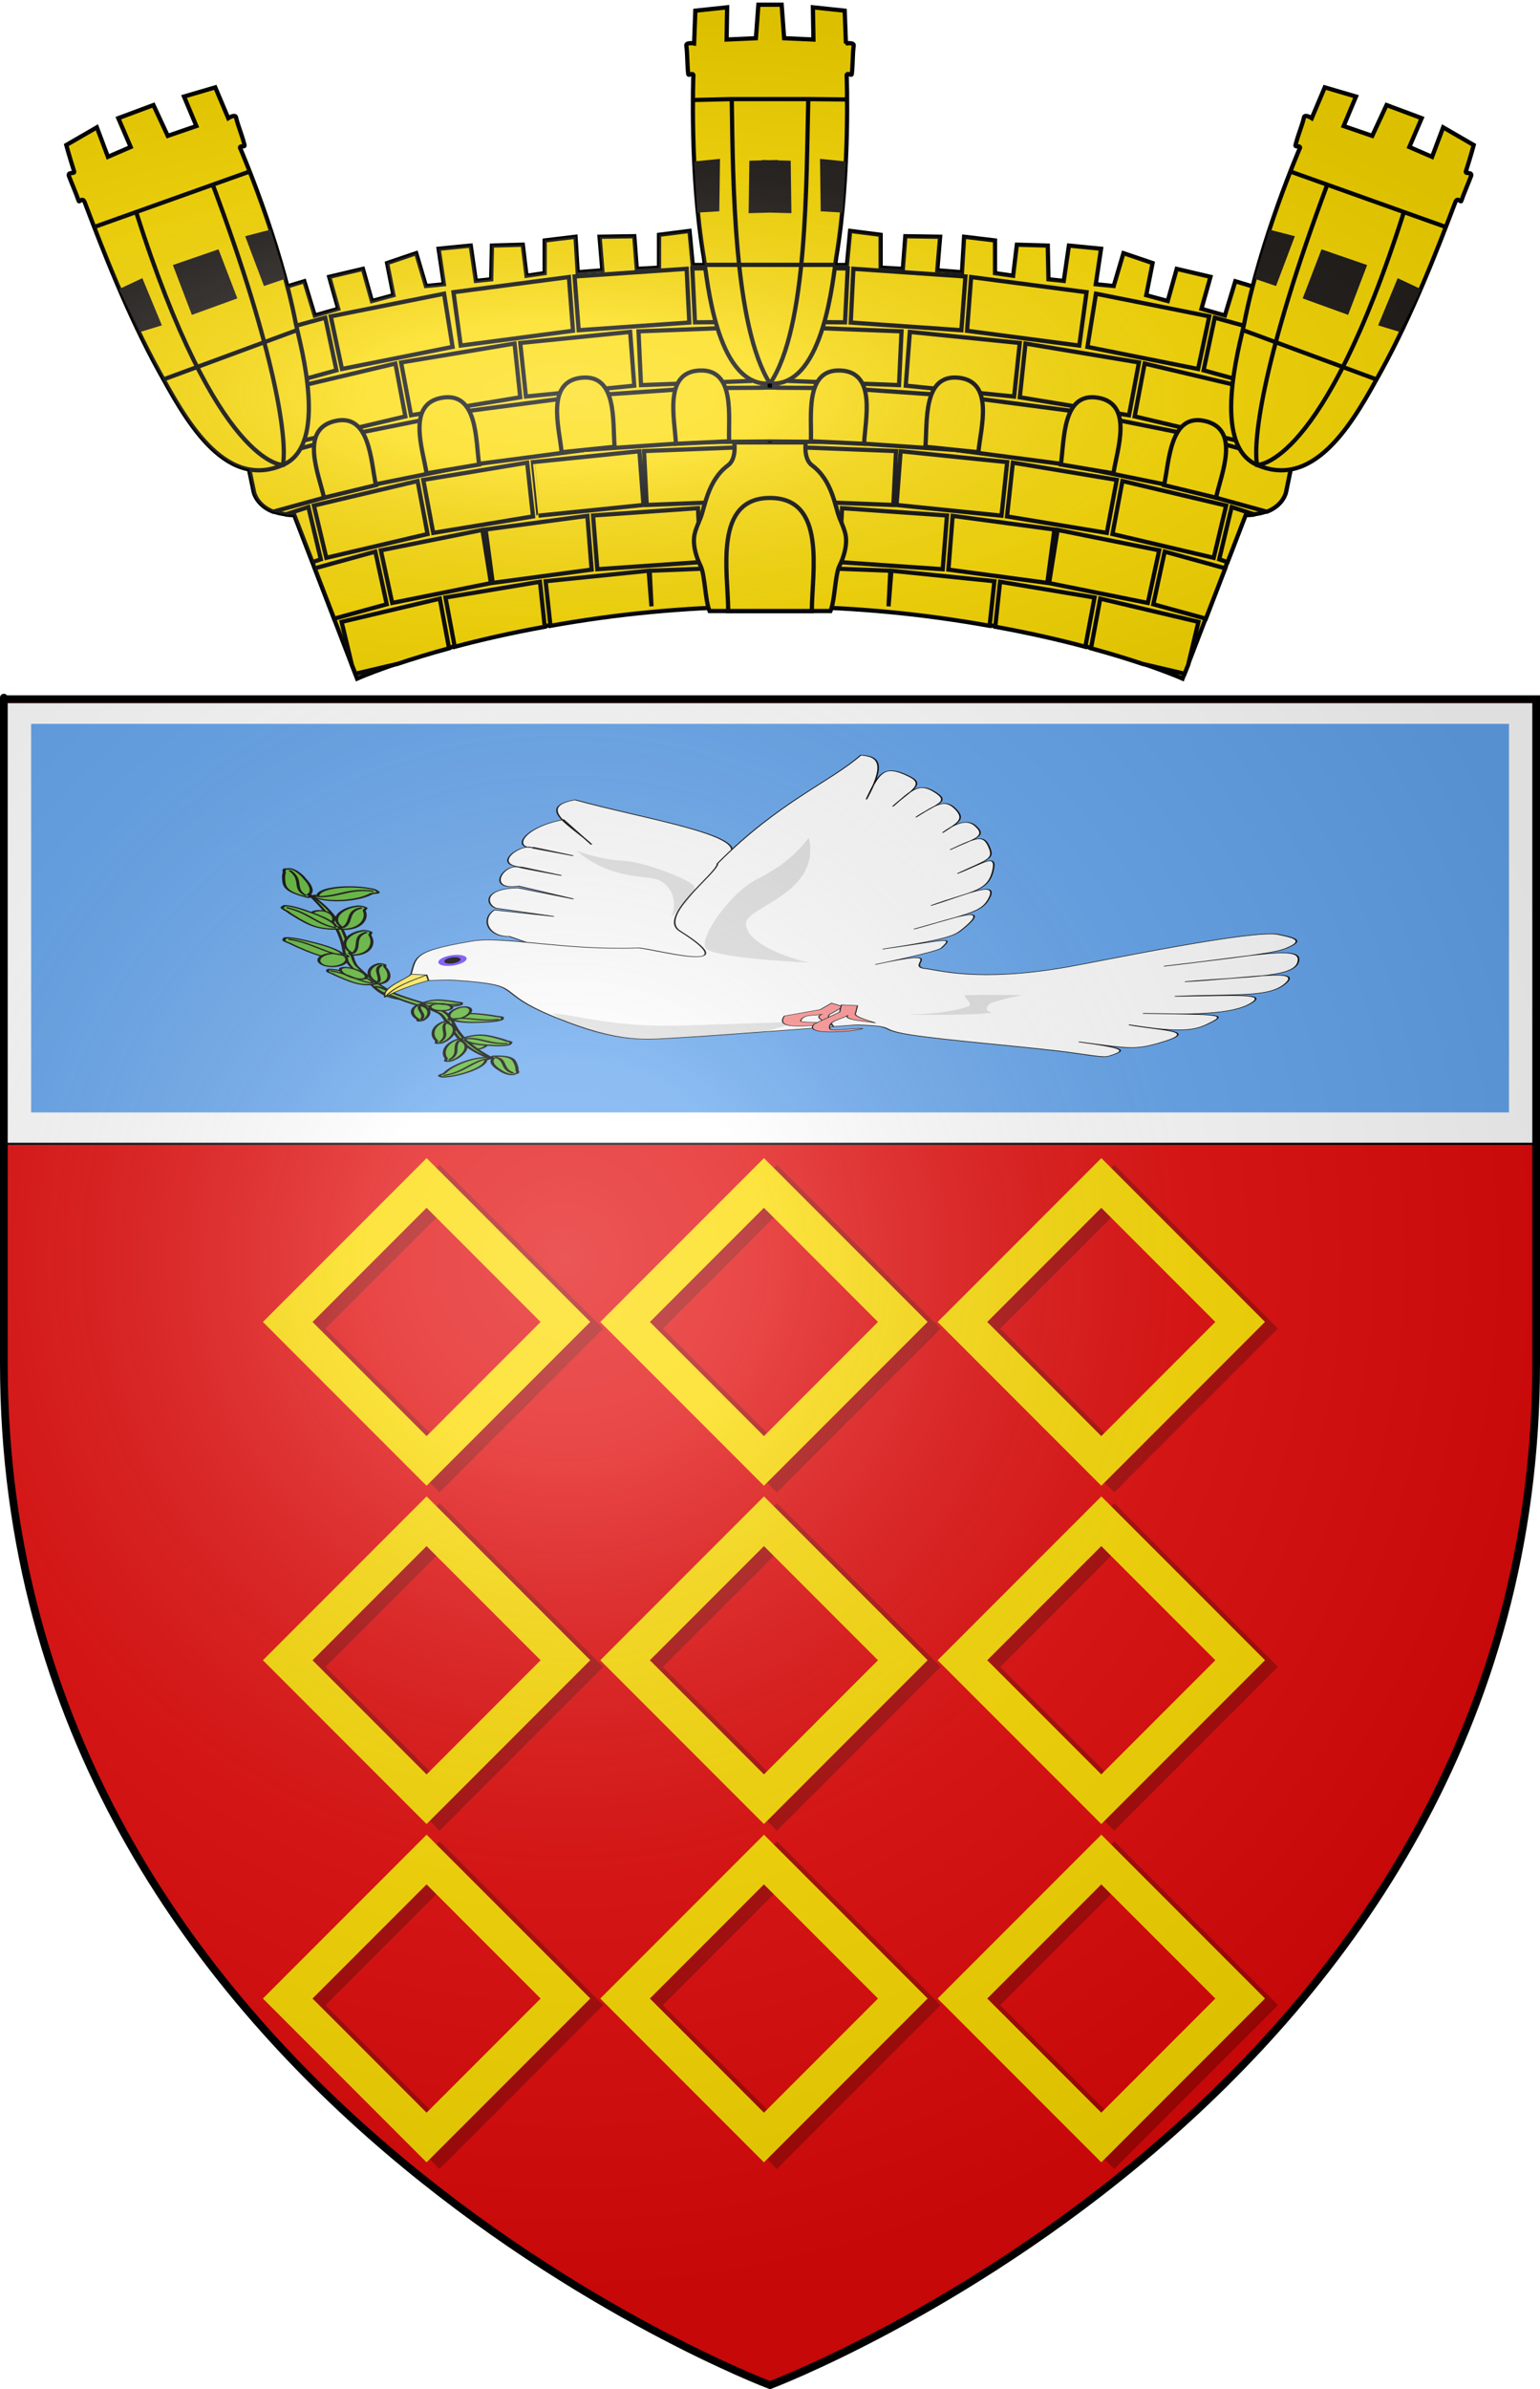 <?xml version="1.0" encoding="UTF-8" standalone="no"?>
<svg
   xmlns:dc="http://purl.org/dc/elements/1.1/"
   xmlns:cc="http://web.resource.org/cc/"
   xmlns:rdf="http://www.w3.org/1999/02/22-rdf-syntax-ns#"
   xmlns:svg="http://www.w3.org/2000/svg"
   xmlns="http://www.w3.org/2000/svg"
   xmlns:xlink="http://www.w3.org/1999/xlink"
   xmlns:sodipodi="http://sodipodi.sourceforge.net/DTD/sodipodi-0.dtd"
   xmlns:inkscape="http://www.inkscape.org/namespaces/inkscape"
   height="930"
   width="600"
   version="1.0"
   id="svg2"
   sodipodi:version="0.32"
   inkscape:version="0.45.1"
   sodipodi:docname="zebbug.svg"
   sodipodi:docbase="/home/phsi/Drawing/Coat of Arms/Prep"
   inkscape:export-filename="/Users/olivier/Desktop/Blason Rouge/Blason_Vide_3D.png"
   inkscape:export-xdpi="144"
   inkscape:export-ydpi="144"
   inkscape:output_extension="org.inkscape.output.svg.inkscape">
  <sodipodi:namedview
     inkscape:window-height="949"
     inkscape:window-width="1274"
     inkscape:pageshadow="2"
     inkscape:pageopacity="0.0"
     guidetolerance="10.6"
     gridtolerance="10.0"
     objecttolerance="10.0"
     borderopacity="1.0"
     bordercolor="#666666"
     pagecolor="#ffffff"
     id="base"
     showgrid="false"
     height="930px"
     inkscape:zoom="1.4142136"
     inkscape:cx="393.04535"
     inkscape:cy="434.6959"
     inkscape:window-x="0"
     inkscape:window-y="0"
     inkscape:current-layer="layer3"
     showguides="true"
     inkscape:guide-bbox="true"
     width="600px"
     inkscape:guide-points="true">
    <sodipodi:guide
       orientation="vertical"
       position="220"
       id="guide6426" />
    <sodipodi:guide
       orientation="horizontal"
       position="440"
       id="guide6431" />
    <sodipodi:guide
       orientation="horizontal"
       position="777"
       id="guide6435" />
    <sodipodi:guide
       orientation="vertical"
       position="300"
       id="guide6441" />
    <sodipodi:guide
       orientation="vertical"
       position="-165"
       id="guide8774" />
    <sodipodi:guide
       orientation="vertical"
       position="-250"
       id="guide8776" />
  </sodipodi:namedview>
  <desc
     id="desc4">Flag of Canton of Valais (Wallis)</desc>
  <defs
     id="defs6">
    <linearGradient
       id="linearGradient8782">
      <stop
         style="stop-color:#e6cd00;stop-opacity:1;"
         offset="0"
         id="stop8784" />
      <stop
         id="stop8798"
         offset="0.5"
         style="stop-color:#ffe405;stop-opacity:1;" />
      <stop
         style="stop-color:#dcc400;stop-opacity:1;"
         offset="1"
         id="stop8786" />
    </linearGradient>
    <linearGradient
       id="linearGradient2893">
      <stop
         style="stop-color:white;stop-opacity:0.314;"
         offset="0"
         id="stop2895" />
      <stop
         id="stop2897"
         offset="0.19"
         style="stop-color:white;stop-opacity:0.251;" />
      <stop
         style="stop-color:#6b6b6b;stop-opacity:0.125;"
         offset="0.6"
         id="stop2901" />
      <stop
         style="stop-color:black;stop-opacity:0.125;"
         offset="1"
         id="stop2899" />
    </linearGradient>
    <radialGradient
       inkscape:collect="always"
       xlink:href="#linearGradient2893"
       id="radialGradient3163"
       gradientUnits="userSpaceOnUse"
       gradientTransform="matrix(1.353,0,0,1.349,-76.129,-351.278)"
       cx="220.098"
       cy="426.662"
       fx="220.098"
       fy="426.662"
       r="300" />
    <radialGradient
       inkscape:collect="always"
       xlink:href="#linearGradient2893"
       id="radialGradient4338"
       cx="213.759"
       cy="-87.762"
       fx="213.759"
       fy="-87.762"
       r="274.188"
       gradientTransform="matrix(1.473,0,0,0.534,-93.556,-65.296)"
       gradientUnits="userSpaceOnUse" />
    <radialGradient
       inkscape:collect="always"
       xlink:href="#linearGradient2893"
       id="radialGradient3866"
       gradientUnits="userSpaceOnUse"
       gradientTransform="matrix(1.473,0,0,0.534,-93.556,-65.296)"
       cx="213.759"
       cy="-87.762"
       fx="213.759"
       fy="-87.762"
       r="274.188" />
    <radialGradient
       inkscape:collect="always"
       xlink:href="#linearGradient2893"
       id="radialGradient4984"
       gradientUnits="userSpaceOnUse"
       gradientTransform="matrix(1.473,1.0284581e-7,-3.7342349e-8,0.534,-93.556,-65.296)"
       cx="212.818"
       cy="408.948"
       fx="212.818"
       fy="408.948"
       r="274.188" />
    <filter
       inkscape:collect="always"
       id="filter8886">
      <feGaussianBlur
         inkscape:collect="always"
         stdDeviation="0.758"
         id="feGaussianBlur8888" />
    </filter>
  </defs>
  <g
     inkscape:groupmode="layer"
     id="layer3"
     inkscape:label="Fond écu"
     style="display:inline"
     transform="translate(-1.5,265.531)">
    <rect
       style="opacity:1;color:#000000;fill:#64a5ee;fill-opacity:1;fill-rule:evenodd;stroke:#000000;stroke-width:3;stroke-linecap:butt;stroke-linejoin:miter;marker:none;marker-start:none;marker-mid:none;marker-end:none;stroke-miterlimit:4;stroke-dasharray:none;stroke-dashoffset:0;stroke-opacity:1;visibility:visible;display:inline;overflow:visible;enable-background:accumulate"
       id="rect3479"
       width="597"
       height="172"
       x="3"
       y="8.156" />
    <path
       style="opacity:1;color:#000000;fill:#ffffff;fill-opacity:1;fill-rule:evenodd;stroke:none;stroke-width:12.421;stroke-linecap:butt;stroke-linejoin:miter;marker:none;stroke-miterlimit:4;stroke-dasharray:none;stroke-dashoffset:0;stroke-opacity:1;visibility:visible;display:inline;overflow:visible;enable-background:accumulate"
       d="M -3.219,1.938 L -3.219,8.156 L -3.219,180.156 L -3.219,186.375 L 3,186.375 L 600,186.375 L 606.219,186.375 L 606.219,180.156 L 606.219,8.156 L 606.219,1.938 L 600,1.938 L 3,1.938 L -3.219,1.938 z M 9.219,14.375 L 593.781,14.375 L 593.781,173.938 L 9.219,173.938 L 9.219,14.375 z "
       id="rect8672"
       transform="matrix(0.985,0,0,0.948,4.545,2.632)" />
    <path
       style="color:#000000;fill:#e20909;fill-opacity:1;fill-rule:nonzero;stroke:none;stroke-width:3;stroke-linecap:butt;stroke-linejoin:miter;marker:none;marker-start:none;marker-mid:none;marker-end:none;stroke-miterlimit:4;stroke-dasharray:none;stroke-dashoffset:0;stroke-opacity:1;visibility:visible;display:inline;overflow:visible;enable-background:accumulate"
       d="M 300,272.188 L 300,272.875 L 1.5,272.875 C 1.5,272.875 1.5,273.688 1.5,273.688 L 598.5,273.688 L 598.5,272.188 L 300,272.188 z M 1.5,445.688 C 1.5,484.019 1.5,436.762 1.5,531.406 C 1.5,816.858 300,929.187 300,929.188 L 300,928.5 C 300,928.5 598.5,816.17 598.5,530.719 L 598.5,445.688 L 1.5,445.688 z "
       transform="translate(1.5,-265.531)"
       id="path3440" />
    <g
       id="g8703"
       transform="translate(15.163,-70.024)"
       style="fill:#fcdb00;fill-opacity:1">
      <g
         id="g8737"
         transform="matrix(0.922,0,0,0.922,15.993,108.281)"
         style="fill:#fcdb00;fill-opacity:1;stroke:#f1d626;stroke-opacity:1">
        <g
           transform="translate(-1.264,-4.087)"
           id="g8728"
           style="fill:#fcdb00;fill-opacity:1;stroke:#f1d626;stroke-opacity:1">
          <g
             id="g8890">
            <path
               style="opacity:0.5;color:#000000;fill:#000000;fill-opacity:1;fill-rule:evenodd;stroke:none;stroke-width:2.974;stroke-linecap:square;stroke-linejoin:miter;marker:none;stroke-miterlimit:4;stroke-dasharray:none;stroke-dashoffset:0;stroke-opacity:1;visibility:visible;display:inline;overflow:visible;filter:url(#filter8886);enable-background:accumulate"
               d="M 94.219,537.75 L 94.219,545.875 L 94.219,636.844 L 94.219,644.969 L 102.344,644.969 L 193.344,644.969 L 201.469,644.969 L 201.469,636.844 L 201.469,545.875 L 201.469,537.75 L 193.344,537.75 L 102.344,537.75 L 94.219,537.75 z M 110.469,554 L 185.188,554 L 185.188,628.719 L 110.469,628.719 L 110.469,554 z "
               id="path8840"
               transform="matrix(0.645,-0.645,0.645,0.645,-321.936,235.143)" />
            <path
               transform="matrix(0.645,-0.645,0.645,0.645,-327.424,232.339)"
               id="rect8697"
               d="M 94.219,537.75 L 94.219,545.875 L 94.219,636.844 L 94.219,644.969 L 102.344,644.969 L 193.344,644.969 L 201.469,644.969 L 201.469,636.844 L 201.469,545.875 L 201.469,537.75 L 193.344,537.75 L 102.344,537.75 L 94.219,537.75 z M 110.469,554 L 185.188,554 L 185.188,628.719 L 110.469,628.719 L 110.469,554 z "
               style="opacity:1;color:#000000;fill:#fcdb00;fill-opacity:1;fill-rule:evenodd;stroke:none;stroke-width:2.974;stroke-linecap:square;stroke-linejoin:miter;marker:none;stroke-miterlimit:4;stroke-dasharray:none;stroke-dashoffset:0;stroke-opacity:1;visibility:visible;display:inline;overflow:visible;enable-background:accumulate" />
          </g>
          <g
             id="g8894"
             transform="translate(142.56,0)">
            <path
               transform="matrix(0.645,-0.645,0.645,0.645,-321.936,235.143)"
               id="path8896"
               d="M 94.219,537.75 L 94.219,545.875 L 94.219,636.844 L 94.219,644.969 L 102.344,644.969 L 193.344,644.969 L 201.469,644.969 L 201.469,636.844 L 201.469,545.875 L 201.469,537.75 L 193.344,537.75 L 102.344,537.75 L 94.219,537.75 z M 110.469,554 L 185.188,554 L 185.188,628.719 L 110.469,628.719 L 110.469,554 z "
               style="opacity:0.5;color:#000000;fill:#000000;fill-opacity:1;fill-rule:evenodd;stroke:none;stroke-width:2.974;stroke-linecap:square;stroke-linejoin:miter;marker:none;stroke-miterlimit:4;stroke-dasharray:none;stroke-dashoffset:0;stroke-opacity:1;visibility:visible;display:inline;overflow:visible;filter:url(#filter8886);enable-background:accumulate" />
            <path
               style="opacity:1;color:#000000;fill:#fcdb00;fill-opacity:1;fill-rule:evenodd;stroke:none;stroke-width:2.974;stroke-linecap:square;stroke-linejoin:miter;marker:none;stroke-miterlimit:4;stroke-dasharray:none;stroke-dashoffset:0;stroke-opacity:1;visibility:visible;display:inline;overflow:visible;enable-background:accumulate"
               d="M 94.219,537.75 L 94.219,545.875 L 94.219,636.844 L 94.219,644.969 L 102.344,644.969 L 193.344,644.969 L 201.469,644.969 L 201.469,636.844 L 201.469,545.875 L 201.469,537.75 L 193.344,537.75 L 102.344,537.75 L 94.219,537.75 z M 110.469,554 L 185.188,554 L 185.188,628.719 L 110.469,628.719 L 110.469,554 z "
               id="path8898"
               transform="matrix(0.645,-0.645,0.645,0.645,-327.424,232.339)" />
          </g>
          <g
             id="g8902"
             transform="translate(285.12,0)">
            <path
               transform="matrix(0.645,-0.645,0.645,0.645,-321.936,235.143)"
               id="path8904"
               d="M 94.219,537.75 L 94.219,545.875 L 94.219,636.844 L 94.219,644.969 L 102.344,644.969 L 193.344,644.969 L 201.469,644.969 L 201.469,636.844 L 201.469,545.875 L 201.469,537.75 L 193.344,537.75 L 102.344,537.75 L 94.219,537.75 z M 110.469,554 L 185.188,554 L 185.188,628.719 L 110.469,628.719 L 110.469,554 z "
               style="opacity:0.5;color:#000000;fill:#000000;fill-opacity:1;fill-rule:evenodd;stroke:none;stroke-width:2.974;stroke-linecap:square;stroke-linejoin:miter;marker:none;stroke-miterlimit:4;stroke-dasharray:none;stroke-dashoffset:0;stroke-opacity:1;visibility:visible;display:inline;overflow:visible;filter:url(#filter8886);enable-background:accumulate" />
            <path
               style="opacity:1;color:#000000;fill:#fcdb00;fill-opacity:1;fill-rule:evenodd;stroke:none;stroke-width:2.974;stroke-linecap:square;stroke-linejoin:miter;marker:none;stroke-miterlimit:4;stroke-dasharray:none;stroke-dashoffset:0;stroke-opacity:1;visibility:visible;display:inline;overflow:visible;enable-background:accumulate"
               d="M 94.219,537.75 L 94.219,545.875 L 94.219,636.844 L 94.219,644.969 L 102.344,644.969 L 193.344,644.969 L 201.469,644.969 L 201.469,636.844 L 201.469,545.875 L 201.469,537.75 L 193.344,537.75 L 102.344,537.75 L 94.219,537.75 z M 110.469,554 L 185.188,554 L 185.188,628.719 L 110.469,628.719 L 110.469,554 z "
               id="path8906"
               transform="matrix(0.645,-0.645,0.645,0.645,-327.424,232.339)" />
          </g>
        </g>
        <use
           height="930"
           width="600"
           transform="translate(0,-142.832)"
           id="use8733"
           xlink:href="#g8728"
           y="0"
           x="0"
           style="fill:#fcdb00;fill-opacity:1;stroke:#f1d626;stroke-opacity:1" />
        <use
           height="930"
           width="600"
           transform="translate(0,-285.663)"
           id="use8735"
           xlink:href="#g8728"
           y="0"
           x="0"
           style="fill:#fcdb00;fill-opacity:1;stroke:#f1d626;stroke-opacity:1" />
      </g>
    </g>
  </g>
  <g
     inkscape:groupmode="layer"
     id="layer4"
     inkscape:label="Meubles"
     style="display:inline"
     transform="translate(-1.5,265.531)">
    <g
       transform="matrix(2.2,0,0,2.2,-486.831,-1130.192)"
       id="g3759"
       inkscape:label="Layer 1">
      <path
         id="path3761"
         transform="translate(233.333,393.483)"
         d="M 110.75,40.406 L 105.344,41.094 L 105.344,46.906 L 101.406,47.125 L 100.969,41.344 L 94.812,41.438 L 95.312,47.375 L 90.938,47.719 L 90.562,41.438 L 85.094,42.094 L 85.094,47.875 L 81.875,48.344 L 81.219,42.844 L 75.75,43 L 75.625,48.969 L 72.906,49.25 L 72,43 L 66.312,43.562 L 67.25,49.844 L 64.062,50.156 L 62.344,44.344 L 57.188,46.094 L 58.312,51.781 L 54.5,52.812 L 52.906,47.125 L 46.938,48.531 L 48.531,54.188 L 44.375,55.375 L 42.531,49.312 L 37.125,50.938 L 38.281,56.969 L 33.906,58.156 L 31.938,51.562 L 26.781,53.969 L 33.562,86.594 C 33.562,86.594 34.383,90.625 40.719,90.625 L 51.875,119.625 C 51.875,119.625 79.869,107.105 123.594,106.75 C 123.9,106.749 124.192,106.75 124.5,106.75 C 124.531,106.75 124.562,106.75 124.594,106.75 L 124.594,46.438 L 123.594,46.438 L 111.312,46.438 L 110.75,40.406 z M 139.188,40.406 L 138.625,46.438 L 126.344,46.438 L 125.344,46.438 L 125.344,106.75 C 125.375,106.75 125.406,106.75 125.438,106.75 C 125.745,106.75 126.038,106.749 126.344,106.75 C 170.069,107.105 198.062,119.625 198.062,119.625 L 209.219,90.625 C 215.555,90.625 216.375,86.594 216.375,86.594 L 223.156,53.969 L 218,51.562 L 216.031,58.156 L 211.656,56.969 L 212.812,50.938 L 207.406,49.312 L 205.562,55.375 L 201.406,54.188 L 203,48.531 L 197.031,47.125 L 195.438,52.812 L 191.625,51.781 L 192.75,46.094 L 187.594,44.344 L 185.875,50.156 L 182.688,49.844 L 183.625,43.562 L 177.938,43 L 177.031,49.25 L 174.312,48.969 L 174.188,43 L 168.719,42.844 L 168.062,48.344 L 164.844,47.875 L 164.844,42.094 L 159.375,41.438 L 159,47.719 L 154.625,47.375 L 155.125,41.438 L 148.969,41.344 L 148.531,47.125 L 144.594,46.906 L 144.594,41.094 L 139.188,40.406 z "
         style="fill:#fcdb00;stroke:#000000;stroke-width:0.75;stroke-miterlimit:4;stroke-dasharray:none;stroke-opacity:1" />
      <path
         id="path3763"
         d="M 356.936,440.392 L 356.936,440.425 C 351.412,440.472 344.576,440.524 344.576,440.524 C 344.576,440.524 345.048,450.07 345.048,450.07 C 345.048,450.07 352.626,449.986 358.351,449.937 C 364.069,449.986 371.622,450.07 371.622,450.07 C 371.622,450.07 372.094,440.524 372.094,440.524 C 372.094,440.524 365.258,440.472 359.735,440.425 L 359.735,440.392 C 359.18,440.396 358.946,440.387 358.351,440.392 C 357.741,440.387 357.503,440.396 356.936,440.392 z M 343.57,440.591 C 343.57,440.591 323.726,441.949 323.726,441.949 C 323.726,441.949 324.449,451.462 324.449,451.462 C 324.449,451.462 344.042,450.103 344.042,450.103 C 344.042,450.103 343.57,440.591 343.57,440.591 z M 373.1,440.591 C 373.1,440.591 372.629,450.103 372.629,450.103 C 372.629,450.103 392.221,451.462 392.221,451.462 C 392.221,451.462 392.945,441.949 392.945,441.949 C 392.945,441.949 373.1,440.591 373.1,440.591 z M 322.719,442.049 C 322.719,442.049 302.277,444.734 302.277,444.734 C 302.277,444.734 303.567,454.179 303.567,454.179 C 303.567,454.179 323.443,451.561 323.443,451.561 C 323.443,451.561 322.719,442.049 322.719,442.049 z M 393.951,442.049 C 393.951,442.049 393.228,451.561 393.228,451.561 C 393.228,451.561 413.103,454.179 413.103,454.179 C 413.103,454.179 414.393,444.734 414.393,444.734 C 414.393,444.734 393.951,442.049 393.951,442.049 z M 300.611,444.999 C 300.611,444.999 280.546,449.009 280.546,449.009 C 280.546,449.009 282.528,458.322 282.528,458.322 C 282.528,458.322 302.12,454.411 302.12,454.411 C 302.12,454.411 300.611,444.999 300.611,444.999 z M 416.06,444.999 C 416.06,444.999 414.55,454.411 414.55,454.411 C 414.55,454.411 434.143,458.322 434.143,458.322 C 434.143,458.322 436.124,449.009 436.124,449.009 C 436.124,449.009 416.06,444.999 416.06,444.999 z M 279.571,449.241 C 279.571,449.241 265.008,453.26 261.551,454.213 L 263.501,463.526 C 266.078,462.816 281.553,458.554 281.553,458.554 C 281.553,458.554 279.571,449.241 279.571,449.241 z M 437.099,449.241 C 437.099,449.241 435.118,458.554 435.118,458.554 C 435.118,458.554 450.593,462.816 453.169,463.526 L 455.119,454.213 C 451.662,453.26 437.099,449.241 437.099,449.241 z M 354.734,450.898 C 354.734,450.898 335.047,451.66 335.047,451.66 C 335.047,451.66 335.488,461.173 335.488,461.173 C 335.488,461.173 354.829,460.443 354.829,460.443 C 354.829,460.443 354.734,450.898 354.734,450.898 z M 355.741,450.898 C 355.741,450.898 355.835,460.443 355.835,460.443 C 355.835,460.443 356.605,460.468 356.936,460.477 L 356.936,460.543 C 357.39,460.532 357.722,460.526 358.351,460.51 C 358.966,460.525 359.291,460.532 359.735,460.543 L 359.735,460.477 C 360.066,460.468 360.835,460.443 360.835,460.443 C 360.835,460.443 360.93,450.898 360.93,450.898 C 360.93,450.898 359.497,450.936 358.351,450.964 C 357.19,450.936 355.741,450.898 355.741,450.898 z M 361.936,450.898 C 361.936,450.898 361.842,460.443 361.842,460.443 C 361.842,460.443 381.183,461.173 381.183,461.173 C 381.183,461.173 381.623,451.66 381.623,451.66 C 381.623,451.66 361.936,450.898 361.936,450.898 z M 333.569,451.76 C 333.569,451.76 314.102,453.715 314.102,453.715 C 314.102,453.715 315.109,463.194 315.109,463.194 C 315.109,463.194 334.292,461.272 334.292,461.272 C 334.292,461.272 333.569,451.76 333.569,451.76 z M 383.101,451.76 C 383.101,451.76 382.378,461.272 382.378,461.272 C 382.378,461.272 401.562,463.194 401.562,463.194 C 401.562,463.194 402.568,453.715 402.568,453.715 C 402.568,453.715 383.101,451.76 383.101,451.76 z M 313.096,453.815 C 313.096,453.815 293,457.162 293,457.162 C 293,457.162 294.761,466.509 294.761,466.509 C 294.761,466.509 314.102,463.327 314.102,463.327 C 314.102,463.327 313.096,453.815 313.096,453.815 z M 403.574,453.815 C 403.574,453.815 402.568,463.327 402.568,463.327 C 402.568,463.327 421.909,466.509 421.909,466.509 C 421.909,466.509 423.67,457.162 423.67,457.162 C 423.67,457.162 403.574,453.815 403.574,453.815 z M 291.994,457.361 C 291.994,457.361 272.621,461.935 272.621,461.935 C 272.621,461.935 274.854,471.182 274.854,471.182 C 274.854,471.182 293.755,466.708 293.755,466.708 C 293.755,466.708 291.994,457.361 291.994,457.361 z M 424.677,457.361 C 424.677,457.361 422.915,466.708 422.915,466.708 C 422.915,466.708 441.816,471.182 441.816,471.182 C 441.816,471.182 444.049,461.935 444.049,461.935 C 444.049,461.935 424.677,457.361 424.677,457.361 z M 356.936,461.603 L 356.936,461.637 C 351.863,461.672 345.583,461.703 345.583,461.703 C 345.583,461.703 346.023,471.248 346.023,471.248 C 346.023,471.248 353.07,471.186 358.351,471.149 C 363.626,471.186 370.647,471.248 370.647,471.248 C 370.647,471.248 371.088,461.703 371.088,461.703 C 371.088,461.703 364.807,461.672 359.735,461.637 L 359.735,461.603 C 359.185,461.607 358.945,461.599 358.351,461.603 C 357.742,461.599 357.497,461.607 356.936,461.603 z M 344.576,461.769 C 344.576,461.769 325.361,463.095 325.361,463.095 C 325.361,463.095 326.084,472.607 326.084,472.607 C 326.084,472.607 345.017,471.314 345.017,471.314 C 345.017,471.314 344.576,461.769 344.576,461.769 z M 372.094,461.769 C 372.094,461.769 371.654,471.314 371.654,471.314 C 371.654,471.314 390.586,472.607 390.586,472.607 C 390.586,472.607 391.309,463.095 391.309,463.095 C 391.309,463.095 372.094,461.769 372.094,461.769 z M 271.646,462.2 C 271.646,462.2 267.55,463.523 263.753,464.752 L 265.702,474.065 C 269.704,472.769 273.848,471.447 273.848,471.447 C 273.848,471.447 271.646,462.2 271.646,462.2 z M 445.024,462.2 C 445.024,462.2 442.823,471.447 442.823,471.447 C 442.823,471.447 446.967,472.769 450.968,474.065 L 452.918,464.752 C 449.12,463.523 445.024,462.2 445.024,462.2 z M 324.355,463.194 C 324.355,463.194 305.108,465.713 305.108,465.713 C 305.108,465.713 306.397,475.159 306.397,475.159 C 306.397,475.159 325.078,472.707 325.078,472.707 C 325.078,472.707 324.355,463.194 324.355,463.194 z M 392.316,463.194 C 392.316,463.194 391.592,472.707 391.592,472.707 C 391.592,472.707 410.273,475.159 410.273,475.159 C 410.273,475.159 411.562,465.713 411.562,465.713 C 411.562,465.713 392.316,463.194 392.316,463.194 z M 304.007,465.912 C 304.007,465.912 284.981,469.724 284.981,469.724 C 284.981,469.724 286.993,479.037 286.993,479.037 C 286.993,479.037 305.517,475.292 305.517,475.292 C 305.517,475.292 304.007,465.912 304.007,465.912 z M 412.663,465.912 C 412.663,465.912 411.154,475.292 411.154,475.292 C 411.154,475.292 429.677,479.037 429.677,479.037 C 429.677,479.037 431.69,469.724 431.69,469.724 C 431.69,469.724 412.663,465.912 412.663,465.912 z M 284.006,469.956 C 284.006,469.956 267.178,474.573 265.891,474.927 L 266.96,480.131 C 266.96,480.131 267.402,482.444 270.357,483.578 C 274.124,482.541 285.987,479.269 285.987,479.269 C 285.987,479.269 284.006,469.956 284.006,469.956 z M 432.665,469.956 C 432.665,469.956 430.683,479.269 430.683,479.269 C 430.683,479.269 442.547,482.541 446.313,483.578 C 449.268,482.444 449.71,480.131 449.71,480.131 L 450.779,474.927 C 449.492,474.573 432.665,469.956 432.665,469.956 z M 354.923,472.11 C 354.923,472.11 336.022,472.839 336.022,472.839 C 336.022,472.839 336.494,482.384 336.494,482.384 C 336.494,482.384 354.986,481.655 354.986,481.655 C 354.986,481.655 354.923,472.11 354.923,472.11 z M 355.929,472.11 C 355.929,472.11 355.992,481.655 355.992,481.655 C 355.992,481.655 356.676,481.681 356.936,481.688 L 356.936,481.755 C 357.397,481.744 357.724,481.738 358.351,481.721 C 358.965,481.738 359.284,481.744 359.735,481.755 L 359.735,481.688 C 359.994,481.681 360.678,481.655 360.678,481.655 C 360.678,481.655 360.741,472.11 360.741,472.11 C 360.741,472.11 359.411,472.148 358.351,472.176 C 357.275,472.148 355.929,472.11 355.929,472.11 z M 361.747,472.11 C 361.747,472.11 361.684,481.655 361.684,481.655 C 361.684,481.655 380.176,482.384 380.176,482.384 C 380.176,482.384 380.648,472.839 380.648,472.839 C 380.648,472.839 361.747,472.11 361.747,472.11 z M 335.204,472.872 C 335.204,472.872 316.335,474.795 316.335,474.795 C 316.335,474.795 317.342,484.274 317.341,484.274 C 317.341,484.274 335.928,482.384 335.928,482.384 C 335.928,482.384 335.204,472.872 335.204,472.872 z M 381.466,472.872 C 381.466,472.872 380.742,482.384 380.742,482.384 C 380.742,482.384 399.329,484.274 399.329,484.274 C 399.329,484.274 400.335,474.795 400.335,474.795 C 400.335,474.795 381.466,472.872 381.466,472.872 z M 315.329,474.894 C 315.329,474.894 296.931,477.943 296.931,477.943 C 296.931,477.943 298.692,487.323 298.692,487.323 C 298.692,487.323 316.367,484.406 316.367,484.406 C 316.367,484.406 315.329,474.894 315.329,474.894 z M 401.341,474.894 C 401.341,474.894 400.304,484.406 400.304,484.406 C 400.304,484.406 417.978,487.323 417.978,487.323 C 417.978,487.323 419.739,477.943 419.739,477.943 C 419.739,477.943 401.341,474.894 401.341,474.894 z M 295.925,478.142 C 295.925,478.142 277.559,482.484 277.559,482.484 C 277.559,482.484 279.76,491.731 279.76,491.731 C 279.76,491.731 297.686,487.522 297.686,487.522 C 297.686,487.522 295.925,478.142 295.925,478.142 z M 420.745,478.142 C 420.745,478.142 418.984,487.522 418.984,487.522 C 418.984,487.522 436.91,491.731 436.91,491.731 C 436.91,491.731 439.112,482.484 439.112,482.484 C 439.112,482.484 420.745,478.142 420.745,478.142 z M 276.584,482.749 C 276.584,482.749 273.943,483.606 272.495,484.075 C 272.988,484.137 273.517,484.174 274.099,484.174 L 277.307,492.493 C 277.544,492.416 278.785,491.996 278.785,491.996 C 278.785,491.996 276.584,482.749 276.584,482.749 z M 440.086,482.749 C 440.086,482.749 437.885,491.996 437.885,491.996 C 437.885,491.996 439.126,492.416 439.363,492.493 L 442.571,484.174 C 443.153,484.174 443.683,484.137 444.175,484.075 C 442.728,483.606 440.086,482.749 440.086,482.749 z M 356.936,482.815 L 356.936,482.848 C 352.314,482.883 346.589,482.915 346.589,482.915 C 346.589,482.915 347.029,492.427 347.029,492.427 C 347.029,492.427 353.513,492.365 358.351,492.327 C 363.183,492.365 369.641,492.427 369.641,492.427 C 369.641,492.427 370.081,482.915 370.081,482.915 C 370.081,482.915 364.357,482.883 359.735,482.848 L 359.735,482.815 C 359.192,482.819 358.944,482.811 358.351,482.815 C 357.744,482.811 357.491,482.819 356.936,482.815 z M 345.583,482.948 C 345.583,482.948 326.996,484.24 326.996,484.24 C 326.996,484.24 327.751,493.753 327.751,493.753 C 327.751,493.753 346.023,492.493 346.023,492.493 C 346.023,492.493 345.583,482.948 345.583,482.948 z M 371.088,482.948 C 371.088,482.948 370.647,492.493 370.647,492.493 C 370.647,492.493 388.919,493.753 388.919,493.753 C 388.919,493.753 389.674,484.24 389.674,484.24 C 389.674,484.24 371.088,482.948 371.088,482.948 z M 325.99,484.307 C 325.99,484.307 307.97,486.726 307.97,486.726 C 307.97,486.726 309.228,496.172 309.228,496.172 C 309.228,496.172 326.745,493.819 326.745,493.819 C 326.745,493.819 325.99,484.307 325.99,484.307 z M 390.68,484.307 C 390.68,484.307 389.926,493.819 389.926,493.819 C 389.926,493.819 407.443,496.172 407.443,496.172 C 407.443,496.172 408.7,486.726 408.7,486.726 C 408.7,486.726 390.68,484.307 390.68,484.307 z M 307.404,486.792 C 307.404,486.792 289.415,490.405 289.415,490.405 C 289.415,490.405 291.428,499.718 291.428,499.718 C 291.428,499.718 308.913,496.205 308.913,496.205 C 308.913,496.205 307.404,486.792 307.404,486.792 z M 409.267,486.792 C 409.267,486.792 407.757,496.205 407.757,496.205 C 407.757,496.205 425.243,499.718 425.243,499.718 C 425.243,499.718 427.255,490.405 427.255,490.405 C 427.255,490.405 409.267,486.792 409.267,486.792 z M 288.44,490.637 C 288.44,490.637 282.792,492.191 277.716,493.587 L 281.144,502.502 C 285.738,501.239 290.453,499.95 290.453,499.95 C 290.453,499.95 288.44,490.637 288.44,490.637 z M 428.23,490.637 C 428.23,490.637 426.218,499.95 426.218,499.95 C 426.218,499.95 430.932,501.239 435.526,502.502 L 438.954,493.587 C 433.878,492.191 428.23,490.637 428.23,490.637 z M 355.08,493.322 C 355.08,493.322 337.029,494.018 337.029,494.018 C 337.029,494.018 337.209,497.491 337.343,500.315 C 337.124,497.497 336.84,494.018 336.84,494.018 C 336.84,494.018 318.599,495.874 318.599,495.874 C 318.599,495.874 319.213,501.558 319.449,503.762 C 324.898,502.796 330.874,501.92 337.406,501.309 C 342.955,500.79 348.862,500.449 355.112,500.348 C 355.09,497.618 355.08,493.322 355.08,493.322 z M 356.087,493.322 C 356.087,493.322 356.096,497.618 356.118,500.348 C 356.672,500.341 357.229,500.322 357.785,500.315 C 358.156,500.315 358.519,500.31 358.885,500.315 C 359.441,500.322 359.998,500.341 360.552,500.348 C 360.574,497.618 360.584,493.322 360.584,493.322 C 360.584,493.322 359.338,493.361 358.351,493.388 C 357.348,493.36 356.087,493.322 356.087,493.322 z M 361.59,493.322 C 361.59,493.322 361.581,497.618 361.559,500.348 C 367.809,500.449 373.715,500.79 379.264,501.309 C 385.796,501.92 391.772,502.796 397.222,503.762 C 397.457,501.558 398.071,495.874 398.071,495.874 C 398.071,495.874 379.83,494.018 379.83,494.018 C 379.83,494.018 379.546,497.497 379.327,500.315 C 379.461,497.491 379.642,494.018 379.642,494.018 C 379.642,494.018 361.59,493.322 361.59,493.322 z M 317.593,495.973 C 317.593,495.973 300.862,498.757 300.862,498.757 C 300.862,498.757 302.29,506.375 302.498,507.474 C 307.02,506.262 312.364,505.035 318.442,503.928 C 318.21,501.756 317.593,495.973 317.593,495.973 z M 399.077,495.973 C 399.077,495.973 398.46,501.756 398.228,503.928 C 404.307,505.035 409.65,506.262 414.173,507.474 C 414.38,506.375 415.808,498.757 415.808,498.757 C 415.808,498.757 399.077,495.973 399.077,495.973 z M 299.856,498.956 C 299.856,498.956 282.465,503.066 282.465,503.066 C 282.465,503.066 283.759,508.476 284.289,510.689 L 284.918,512.247 C 285.113,512.201 288.685,511.366 292.403,510.49 C 294.851,509.662 297.879,508.729 301.491,507.739 C 301.293,506.691 299.856,498.956 299.856,498.956 z M 416.814,498.956 C 416.814,498.956 415.377,506.691 415.179,507.739 C 418.792,508.729 421.819,509.662 424.268,510.49 C 427.985,511.366 431.558,512.201 431.753,512.247 L 432.382,510.689 C 432.911,508.476 434.206,503.066 434.206,503.066 C 434.206,503.066 416.814,498.956 416.814,498.956 z "
         style="color:#000000;fill:#fcdb00;fill-opacity:1;fill-rule:nonzero;stroke:#000000;stroke-width:0.75;stroke-linecap:butt;stroke-linejoin:miter;marker:none;marker-start:none;marker-mid:none;marker-end:none;stroke-miterlimit:4;stroke-dasharray:none;stroke-dashoffset:0;stroke-opacity:1;visibility:visible;display:inline;overflow:visible;enable-background:accumulate" />
      <path
         id="path3765"
         d="M 444.598,475.295 C 455.196,479.935 462.224,466.48 466.486,458.825 C 472.131,448.618 476.623,436.903 479.618,429.016 C 480.079,427.624 480.655,429.016 480.771,428.552 C 481.116,427.508 482.153,425.073 482.499,424.145 C 482.729,423.333 481.346,423.913 481.577,423.333 C 482.499,420.433 482.959,418.693 482.959,418.693 L 477.545,415.562 L 475.587,420.781 L 471.555,419.041 L 473.744,413.938 L 467.523,411.618 L 464.989,417.069 L 459.92,415.33 L 462.108,410.11 L 456.579,408.487 L 454.275,413.938 C 454.275,413.938 453.008,413.126 452.893,413.822 C 452.547,415.33 451.971,416.489 451.395,418.693 C 451.28,419.157 452.201,418.693 452.201,419.157 C 452.201,419.157 445.174,435.395 442.294,450.358 C 441.488,454.186 436.419,471.816 444.598,475.295 L 444.598,475.295 z "
         style="fill:#fcdb00;stroke:#000000;stroke-width:0.75;stroke-miterlimit:4;stroke-dasharray:none;stroke-opacity:1" />
      <path
         id="path3767"
         d="M 478.006,433.192 L 450.358,423.333 M 457.04,425.652 C 445.75,455.809 443.792,471.004 444.598,475.295 C 444.598,475.295 456.233,475.759 470.633,430.408 M 465.564,460.101 L 442.294,451.518"
         style="fill:none;stroke:#000000;stroke-width:0.75;stroke-miterlimit:4;stroke-dasharray:none;stroke-opacity:1" />
      <path
         inkscape:transform-center-x="-0.41191007"
         inkscape:transform-center-y="-5.8816633"
         d="M 391.717,459.867 C 385.33,459.212 386.236,467.748 385.851,472.086 L 395.235,473.05 C 395.651,468.714 398.105,460.523 391.717,459.867 z M 391.717,459.867 C 385.33,459.212 386.236,467.748 385.851,472.086 L 395.235,473.05 C 395.651,468.714 398.105,460.523 391.717,459.867 z "
         id="path3769"
         style="color:#000000;fill:#fcdb00;fill-opacity:1;fill-rule:nonzero;stroke:#000000;stroke-width:0.75;stroke-linecap:butt;stroke-linejoin:miter;marker:none;marker-start:none;marker-mid:none;marker-end:none;stroke-miterlimit:4;stroke-dasharray:none;stroke-dashoffset:0;stroke-opacity:1;visibility:visible;display:inline;overflow:visible;enable-background:accumulate"
         sodipodi:nodetypes="cccccccc" />
      <path
         inkscape:transform-center-x="-0.64011666"
         inkscape:transform-center-y="-5.7173511"
         d="M 416.406,463.406 C 410.069,462.338 410.477,470.917 409.84,475.222 L 419.151,476.79 C 419.818,472.49 422.743,464.473 416.406,463.406 z M 416.406,463.406 C 410.069,462.338 410.477,470.917 409.84,475.222 L 419.151,476.79 C 419.818,472.49 422.743,464.473 416.406,463.406 z "
         id="path3771"
         style="color:#000000;fill:#fcdb00;fill-opacity:1;fill-rule:nonzero;stroke:#000000;stroke-width:0.75;stroke-linecap:butt;stroke-linejoin:miter;marker:none;marker-start:none;marker-mid:none;marker-end:none;stroke-miterlimit:4;stroke-dasharray:none;stroke-dashoffset:0;stroke-opacity:1;visibility:visible;display:inline;overflow:visible;enable-background:accumulate"
         sodipodi:nodetypes="cccccccc" />
      <path
         inkscape:transform-center-x="-0.90989691"
         inkscape:transform-center-y="-5.5249621"
         d="M 435.429,467.545 C 429.173,466.032 429.035,474.62 428.125,478.87 L 437.315,481.093 C 438.255,476.85 441.684,469.058 435.429,467.545 z M 435.429,467.545 C 429.173,466.032 429.035,474.62 428.125,478.87 L 437.315,481.093 C 438.255,476.85 441.684,469.058 435.429,467.545 z "
         id="path3773"
         style="color:#000000;fill:#fcdb00;fill-opacity:1;fill-rule:nonzero;stroke:#000000;stroke-width:0.75;stroke-linecap:butt;stroke-linejoin:miter;marker:none;marker-start:none;marker-mid:none;marker-end:none;stroke-miterlimit:4;stroke-dasharray:none;stroke-dashoffset:0;stroke-opacity:1;visibility:visible;display:inline;overflow:visible;enable-background:accumulate"
         sodipodi:nodetypes="cccccccc" />
      <path
         style="fill:#fcdb00;stroke:#000000;stroke-width:0.75;stroke-miterlimit:4;stroke-dasharray:none;stroke-opacity:1"
         d="M 272.069,475.295 C 261.471,479.935 254.443,466.48 250.181,458.825 C 244.536,448.618 240.044,436.903 237.049,429.016 C 236.588,427.624 236.012,429.016 235.896,428.552 C 235.551,427.508 234.514,425.073 234.168,424.145 C 233.938,423.333 235.321,423.913 235.09,423.333 C 234.168,420.433 233.708,418.693 233.708,418.693 L 239.122,415.562 L 241.08,420.781 L 245.112,419.041 L 242.923,413.938 L 249.144,411.618 L 251.678,417.069 L 256.747,415.33 L 254.559,410.11 L 260.088,408.487 L 262.392,413.938 C 262.392,413.938 263.659,413.126 263.774,413.822 C 264.12,415.33 264.696,416.489 265.272,418.693 C 265.387,419.157 264.466,418.693 264.466,419.157 C 264.466,419.157 271.493,435.395 274.373,450.358 C 275.179,454.186 280.248,471.816 272.069,475.295 L 272.069,475.295 z "
         id="path3775" />
      <path
         style="fill:none;stroke:#000000;stroke-width:0.75;stroke-miterlimit:4;stroke-dasharray:none;stroke-opacity:1"
         d="M 238.661,433.192 L 266.309,423.333 M 259.627,425.652 C 270.917,455.809 272.875,471.004 272.069,475.295 C 272.069,475.295 260.434,475.759 246.034,430.408 M 251.103,460.101 L 274.373,451.518"
         id="path3777" />
      <path
         sodipodi:nodetypes="cccccccc"
         style="color:#000000;fill:#fcdb00;fill-opacity:1;fill-rule:nonzero;stroke:#000000;stroke-width:0.75;stroke-linecap:butt;stroke-linejoin:miter;marker:none;marker-start:none;marker-mid:none;marker-end:none;stroke-miterlimit:4;stroke-dasharray:none;stroke-dashoffset:0;stroke-opacity:1;visibility:visible;display:inline;overflow:visible;enable-background:accumulate"
         id="path3779"
         d="M 345.836,458.588 C 352.248,458.282 350.922,466.757 351.094,471.11 L 341.674,471.56 C 341.472,467.208 339.425,458.894 345.836,458.588 z M 345.836,458.588 C 352.248,458.282 350.922,466.757 351.094,471.11 L 341.674,471.56 C 341.472,467.208 339.425,458.894 345.836,458.588 z "
         inkscape:transform-center-y="-6.0124144"
         inkscape:transform-center-x="-0.23398263" />
      <path
         sodipodi:nodetypes="cccccccc"
         style="color:#000000;fill:#fcdb00;fill-opacity:1;fill-rule:nonzero;stroke:#000000;stroke-width:0.75;stroke-linecap:butt;stroke-linejoin:miter;marker:none;marker-start:none;marker-mid:none;marker-end:none;stroke-miterlimit:4;stroke-dasharray:none;stroke-dashoffset:0;stroke-opacity:1;visibility:visible;display:inline;overflow:visible;enable-background:accumulate"
         id="path3781"
         d="M 324.95,459.867 C 331.337,459.212 330.431,467.748 330.816,472.086 L 321.432,473.05 C 321.016,468.714 318.562,460.523 324.95,459.867 z M 324.95,459.867 C 331.337,459.212 330.431,467.748 330.816,472.086 L 321.432,473.05 C 321.016,468.714 318.562,460.523 324.95,459.867 z "
         inkscape:transform-center-y="-5.8816633"
         inkscape:transform-center-x="-0.41191007" />
      <path
         sodipodi:nodetypes="cccccccc"
         style="color:#000000;fill:#fcdb00;fill-opacity:1;fill-rule:nonzero;stroke:#000000;stroke-width:0.75;stroke-linecap:butt;stroke-linejoin:miter;marker:none;marker-start:none;marker-mid:none;marker-end:none;stroke-miterlimit:4;stroke-dasharray:none;stroke-dashoffset:0;stroke-opacity:1;visibility:visible;display:inline;overflow:visible;enable-background:accumulate"
         id="path3783"
         d="M 300.261,463.406 C 306.598,462.338 306.19,470.917 306.827,475.222 L 297.516,476.79 C 296.849,472.49 293.924,464.473 300.261,463.406 z M 300.261,463.406 C 306.598,462.338 306.19,470.917 306.827,475.222 L 297.516,476.79 C 296.849,472.49 293.924,464.473 300.261,463.406 z "
         inkscape:transform-center-y="-5.7173511"
         inkscape:transform-center-x="-0.64011666" />
      <path
         sodipodi:nodetypes="cccccccc"
         style="color:#000000;fill:#fcdb00;fill-opacity:1;fill-rule:nonzero;stroke:#000000;stroke-width:0.75;stroke-linecap:butt;stroke-linejoin:miter;marker:none;marker-start:none;marker-mid:none;marker-end:none;stroke-miterlimit:4;stroke-dasharray:none;stroke-dashoffset:0;stroke-opacity:1;visibility:visible;display:inline;overflow:visible;enable-background:accumulate"
         id="path3785"
         d="M 281.238,467.545 C 287.493,466.032 287.632,474.62 288.542,478.87 L 279.352,481.093 C 278.412,476.85 274.983,469.058 281.238,467.545 z M 281.238,467.545 C 287.493,466.032 287.632,474.62 288.542,478.87 L 279.352,481.093 C 278.412,476.85 274.983,469.058 281.238,467.545 z "
         inkscape:transform-center-y="-5.5249621"
         inkscape:transform-center-x="-0.90989691" />
      <path
         id="path3787"
         d="M 351.998,471.314 C 351.998,471.315 352.479,474.231 350.866,475.391 C 347.295,478.059 346.829,482.699 346.023,484.671 C 345.216,486.643 344.859,487.439 344.859,488.715 C 344.859,489.875 345.216,491.499 346.023,493.123 C 346.829,494.747 346.82,499.172 347.627,501.144 L 350.08,501.144 L 356.936,501.144 L 359.735,501.144 L 366.59,501.144 L 369.043,501.144 C 369.85,499.172 369.841,494.747 370.647,493.123 C 371.454,491.499 371.811,489.875 371.811,488.715 C 371.811,487.439 371.454,486.643 370.647,484.671 C 369.841,482.699 369.376,478.059 365.804,475.391 C 364.192,474.231 364.672,471.315 364.672,471.314 L 359.735,471.314 L 356.936,471.314 L 351.998,471.314 z "
         style="color:#000000;fill:#fcdb00;fill-opacity:1;fill-rule:nonzero;stroke:#000000;stroke-width:0.75;stroke-linecap:butt;stroke-linejoin:miter;marker:none;marker-start:none;marker-mid:none;marker-end:none;stroke-miterlimit:4;stroke-dasharray:none;stroke-dashoffset:0;stroke-opacity:1;visibility:visible;display:inline;overflow:visible;enable-background:accumulate" />
      <path
         sodipodi:nodetypes="ccccccccscsscsccccccccccc"
         id="_107099936"
         d="M 356.275,393.858 L 355.835,399.791 L 350.646,400.023 L 350.74,394.322 L 345.111,394.919 L 344.891,400.719 C 344.891,400.719 343.507,400.471 343.507,401.051 C 343.737,402.674 343.623,403.951 343.853,406.155 C 343.968,406.503 344.534,405.823 344.765,406.287 C 344.765,406.287 344.086,423.789 346.62,438.635 C 347.197,442.463 348.81,460.56 357.565,460.907 C 357.708,460.913 358.955,460.914 359.106,460.907 C 367.861,460.56 369.474,442.463 370.05,438.635 C 372.584,423.789 371.905,406.287 371.905,406.287 C 372.136,405.823 372.702,406.503 372.817,406.155 C 373.047,403.951 372.933,402.674 373.163,401.051 C 373.163,400.471 371.779,400.719 371.78,400.719 L 371.559,394.919 L 365.93,394.322 L 366.024,400.023 L 360.835,399.791 L 360.395,393.858 L 359.735,393.858 L 356.936,393.858 L 356.275,393.858 z "
         style="fill:#fcdb00;stroke:#000000;stroke-width:0.75;stroke-miterlimit:4;stroke-dasharray:none;stroke-opacity:1" />
      <path
         id="path3790"
         d="M 446.785,433.664 L 444.143,442.347 L 447.949,443.64 L 451.282,434.824 L 446.785,433.664 z "
         style="fill:#1f1a17" />
      <path
         id="path3792"
         d="M 456,437.144 L 452.666,445.827 L 460.717,448.744 L 464.082,439.928 L 456,437.144 z "
         style="fill:#1f1a17" />
      <path
         id="path3794"
         d="M 469.491,442.248 L 466.032,450.6 L 469.837,451.76 L 473.642,444.203 L 469.491,442.248 z "
         style="fill:#1f1a17" />
      <path
         id="path3796"
         d="M 269.882,433.664 L 272.524,442.347 L 268.718,443.64 L 265.385,434.824 L 269.882,433.664 z "
         style="fill:#1f1a17" />
      <path
         id="path3798"
         d="M 260.667,437.144 L 264.001,445.827 L 255.95,448.744 L 252.585,439.928 L 260.667,437.144 z "
         style="fill:#1f1a17" />
      <path
         id="path3800"
         d="M 247.176,442.248 L 250.635,450.6 L 246.83,451.76 L 243.025,444.203 L 247.176,442.248 z "
         style="fill:#1f1a17" />
      <path
         id="path12356"
         d="M 367.188,421.135 L 367.314,430.416 L 371.213,430.648 L 371.78,421.599 L 367.188,421.135 z "
         style="fill:#1f1a17" />
      <path
         id="path12354"
         d="M 356.936,421.334 L 356.936,421.401 L 354.671,421.467 L 354.546,430.747 L 358.351,430.648 L 362.125,430.747 L 361.999,421.467 L 359.735,421.401 L 359.735,421.334 L 358.351,421.367 L 356.936,421.334 z "
         style="fill:#1f1a17" />
      <path
         id="path12340"
         d="M 349.479,421.135 L 349.353,430.416 L 345.454,430.648 L 344.887,421.599 L 349.479,421.135 z "
         style="fill:#1f1a17" />
      <path
         inkscape:transform-center-x="-0.23398263"
         inkscape:transform-center-y="-6.0124144"
         d="M 370.831,458.588 C 364.419,458.282 365.745,466.757 365.573,471.11 L 374.993,471.56 C 375.195,467.208 377.242,458.894 370.831,458.588 z M 370.831,458.588 C 364.419,458.282 365.745,466.757 365.573,471.11 L 374.993,471.56 C 375.195,467.208 377.242,458.894 370.831,458.588 z "
         id="path3805"
         style="color:#000000;fill:#fcdb00;fill-opacity:1;fill-rule:nonzero;stroke:#000000;stroke-width:0.75;stroke-linecap:butt;stroke-linejoin:miter;marker:none;marker-start:none;marker-mid:none;marker-end:none;stroke-miterlimit:4;stroke-dasharray:none;stroke-dashoffset:0;stroke-opacity:1;visibility:visible;display:inline;overflow:visible;enable-background:accumulate"
         sodipodi:nodetypes="cccccccc" />
      <path
         d="M 358.335,481.14 C 348.26,481.14 350.91,494.313 350.934,501.144 L 365.736,501.144 C 365.76,494.313 368.41,481.14 358.335,481.14 z M 358.335,481.14 C 348.26,481.14 350.91,494.313 350.934,501.144 L 365.736,501.144 C 365.76,494.313 368.41,481.14 358.335,481.14 z "
         id="path3807"
         style="color:#000000;fill:#fcdb00;fill-opacity:1;fill-rule:nonzero;stroke:#000000;stroke-width:0.75;stroke-linecap:butt;stroke-linejoin:miter;marker:none;marker-start:none;marker-mid:none;marker-end:none;stroke-miterlimit:4;stroke-dasharray:none;stroke-dashoffset:0;stroke-opacity:1;visibility:visible;display:inline;overflow:visible;enable-background:accumulate"
         sodipodi:nodetypes="cccccccc"
         inkscape:transform-center-y="14.966024"
         inkscape:transform-center-x="-4.860739" />
      <path
         sodipodi:nodetypes="cccccccccc"
         d="M 358.335,460.907 C 365.038,450.988 364.738,424.886 365.112,410.563 L 351.558,410.563 C 351.767,425.134 351.911,450.718 358.335,460.907 z M 351.558,410.563 L 344.656,410.727 M 365.112,410.563 L 371.971,410.632 M 346.771,439.893 L 369.901,439.893"
         style="fill:none;stroke:#000000;stroke-width:0.75;stroke-miterlimit:4;stroke-dasharray:none;stroke-opacity:1"
         id="_344049200" />
    </g>
    <g
       transform="matrix(-0.955,0,-0.168,0.392,678.469,-54.773)"
       id="g19753">
      <g
         id="g9030"
         transform="matrix(-1.013,7.7012593e-2,-1.5383318e-2,-0.986,956.787,842.412)">
        <g
           transform="matrix(-0.604,0.295,-5.3431918e-2,-0.454,619.867,474.82)"
           id="g14995"
           style="display:inline">
          <path
             sodipodi:nodetypes="csscccccccssc"
             d="M 323.533,79.064 C 307.675,91.616 296.878,106.234 288.451,121.68 C 282.954,131.754 278.464,142.18 274.235,152.614 C 271.476,159.421 268.828,166.232 266.084,172.95 C 262.66,180.732 260.523,187.703 256.618,194.079 C 243.433,210.896 231.043,221.318 215.471,231.107 C 211.325,230.824 203.5,235.351 212.196,235.779 C 226.82,242.472 235.398,225.004 245.374,213.88 C 250.861,208.504 257.162,202.501 261.817,195.088 C 266.106,188.244 267.825,181.361 270.932,174.379 C 273.319,166.606 275.934,159.104 278.848,151.797 C 283.162,140.98 288.133,130.59 293.999,120.38 C 301.985,106.481 311.63,92.916 323.533,79.064 z "
             style="fill:#5ab532;fill-opacity:1;fill-rule:evenodd;stroke:#000000;stroke-width:2.227;stroke-linecap:butt;stroke-linejoin:miter;stroke-miterlimit:4;stroke-dasharray:none;stroke-opacity:1"
             id="path14997" />
          <path
             sodipodi:type="arc"
             style="fill:#5ab532;fill-opacity:1;fill-rule:evenodd;stroke:#000000;stroke-width:4.322;stroke-linecap:round;stroke-linejoin:round;stroke-miterlimit:4;stroke-dasharray:none;stroke-dashoffset:0;stroke-opacity:1"
             id="path14999"
             sodipodi:cx="1680"
             sodipodi:cy="409.78723"
             sodipodi:rx="17.872341"
             sodipodi:ry="26.80851"
             d="M 1697.872 409.787 A 17.872 26.809 0 1 1  1662.128,409.787 A 17.872 26.809 0 1 1  1697.872 409.787 z"
             transform="matrix(0.488,7.9196385e-2,-6.5932635e-2,0.534,-491.427,-230.726)" />
          <path
             style="fill:#5ab532;fill-opacity:1;fill-rule:evenodd;stroke:#000000;stroke-width:2.227;stroke-linecap:butt;stroke-linejoin:miter;stroke-miterlimit:4;stroke-dasharray:none;stroke-opacity:1"
             d="M 266.474,181.066 C 276.291,196.182 285.647,192.927 296.186,189.195 C 300.205,187.724 304.649,185.998 308.404,183.751 C 316.359,181.602 313.75,179.972 314.507,177.588 C 315.639,172.773 304.554,170.765 298.252,170.973 C 285.339,170.061 274.548,173.053 270.734,178.965 C 266.545,177.027 266.096,181.497 266.474,181.066 z "
             id="path15001"
             sodipodi:nodetypes="ccccccc" />
          <g
             id="g15003"
             transform="translate(1.934,5.801)">
            <path
               transform="matrix(0.48,-0.114,0.11,0.527,-579.205,164.111)"
               d="M 1697.872 409.787 A 17.872 26.809 0 1 1  1662.128,409.787 A 17.872 26.809 0 1 1  1697.872 409.787 z"
               sodipodi:ry="26.80851"
               sodipodi:rx="17.872341"
               sodipodi:cy="409.78723"
               sodipodi:cx="1680"
               id="path15005"
               style="fill:#5ab532;fill-opacity:1;fill-rule:evenodd;stroke:#000000;stroke-width:4.322;stroke-linecap:round;stroke-linejoin:round;stroke-miterlimit:4;stroke-dasharray:none;stroke-dashoffset:0;stroke-opacity:1"
               sodipodi:type="arc" />
            <path
               style="fill:#5ab532;fill-opacity:1;fill-rule:evenodd;stroke:#000000;stroke-width:2.227;stroke-linecap:butt;stroke-linejoin:miter;stroke-miterlimit:4;stroke-dasharray:none;stroke-opacity:1"
               d="M 233.764,212.631 C 241.268,224.185 248.42,221.698 256.476,218.845 C 259.548,217.721 262.945,216.401 265.815,214.683 C 271.896,213.041 269.901,211.795 270.48,209.973 C 271.346,206.292 262.872,204.757 258.055,204.916 C 248.184,204.219 239.936,206.506 237.021,211.025 C 233.819,209.544 233.476,212.96 233.764,212.631 z "
               id="path15007"
               sodipodi:nodetypes="ccccccc" />
            <path
               inkscape:transform-center-y="-8.9361702"
               transform="matrix(0.164,0.396,-0.359,0.175,124.721,-533.181)"
               d="M 1697.872 409.787 A 17.872 26.809 0 1 1  1662.128,409.787 A 17.872 26.809 0 1 1  1697.872 409.787 z"
               sodipodi:ry="26.80851"
               sodipodi:rx="17.872341"
               sodipodi:cy="409.78723"
               sodipodi:cx="1680"
               id="path15009"
               style="fill:#5ab532;fill-opacity:1;fill-rule:evenodd;stroke:#000000;stroke-width:5.387;stroke-linecap:round;stroke-linejoin:round;stroke-miterlimit:4;stroke-dasharray:none;stroke-dashoffset:0;stroke-opacity:1"
               sodipodi:type="arc" />
            <path
               id="path15011"
               d="M 236.24,213.204 L 236.24,213.204 z "
               style="fill:#5ab532;fill-opacity:1;fill-rule:evenodd;stroke:#000000;stroke-width:2.227;stroke-linecap:butt;stroke-linejoin:miter;stroke-miterlimit:4;stroke-dasharray:none;stroke-opacity:1" />
            <path
               style="fill:#5ab532;fill-opacity:1;fill-rule:evenodd;stroke:#000000;stroke-width:2.227;stroke-linecap:butt;stroke-linejoin:miter;stroke-miterlimit:4;stroke-dasharray:none;stroke-opacity:1"
               d="M 235.936,212.751 C 245.262,217.936 255.88,206.16 268.51,210.155"
               id="path15013"
               sodipodi:nodetypes="cc" />
            <path
               style="fill:#5ab532;fill-opacity:1;fill-rule:evenodd;stroke:#000000;stroke-width:2.227;stroke-linecap:butt;stroke-linejoin:miter;stroke-miterlimit:4;stroke-dasharray:none;stroke-opacity:1"
               d="M 232.951,212.354 C 224.644,204.231 229.778,185.755 236.081,177.662 C 237.784,175.476 236.132,171.987 239.114,172.473 C 242.485,173.022 242.084,175.661 243.094,177.171 C 246.501,187.02 244.005,204.045 234.634,208.927 C 234.598,209.504 235.488,210.907 234.747,210.853 C 234.14,210.82 233.558,212.387 232.951,212.354 z "
               id="path15015"
               sodipodi:nodetypes="csscccc" />
            <path
               style="fill:#5ab532;fill-opacity:1;fill-rule:evenodd;stroke:#000000;stroke-width:2.227;stroke-linecap:butt;stroke-linejoin:miter;stroke-miterlimit:4;stroke-dasharray:none;stroke-opacity:1"
               d="M 239.306,174.636 C 243.082,186.245 234.299,195.97 233.435,207.013 C 233.289,208.086 233.916,210.627 232.997,210.233"
               id="path15017"
               sodipodi:nodetypes="ccc" />
            <path
               style="fill:#5ab532;fill-opacity:1;fill-rule:evenodd;stroke:#000000;stroke-width:2.227;stroke-linecap:butt;stroke-linejoin:miter;stroke-miterlimit:4;stroke-dasharray:none;stroke-opacity:1"
               d="M 269.623,180.529 L 269.623,180.529 z "
               id="path15019" />
          </g>
          <g
             id="g15021"
             transform="matrix(0.457,-0.193,0.182,0.504,-394.675,141.178)"
             style="fill:#5ab532;fill-opacity:1;stroke:#000000;stroke-width:4.322;stroke-miterlimit:4;stroke-dasharray:none;stroke-opacity:1">
            <path
               sodipodi:nodetypes="csscccc"
               id="path15023"
               d="M 1228.087,540.337 C 1210.898,516.475 1234.26,475.676 1255.031,460.078 C 1260.642,455.864 1258.24,446.691 1265.728,449.511 C 1274.193,452.699 1271.72,458.714 1273.527,462.85 C 1277.043,488.045 1261.325,526.895 1234.319,533.181 C 1233.913,534.523 1235.468,538.34 1233.57,537.797 C 1232.01,537.377 1229.647,540.756 1228.087,540.337 z "
               style="fill:#5ab532;fill-opacity:1;fill-rule:evenodd;stroke:#000000;stroke-width:4.322;stroke-linecap:butt;stroke-linejoin:miter;stroke-miterlimit:4;stroke-dasharray:none;stroke-opacity:1" />
            <path
               sodipodi:nodetypes="ccc"
               id="path15025"
               d="M 1265.054,454.731 C 1268.575,484.295 1240.474,502.359 1232.242,527.983 C 1231.28,530.439 1231.531,536.797 1229.355,535.35"
               style="fill:#5ab532;fill-opacity:1;fill-rule:evenodd;stroke:#000000;stroke-width:4.322;stroke-linecap:butt;stroke-linejoin:miter;stroke-miterlimit:4;stroke-dasharray:none;stroke-opacity:1" />
          </g>
          <path
             style="fill:#5ab532;fill-opacity:1;fill-rule:evenodd;stroke:#000000;stroke-width:2.227;stroke-linecap:butt;stroke-linejoin:miter;stroke-miterlimit:4;stroke-dasharray:none;stroke-opacity:1"
             d="M 269.226,179.937 C 281.427,186.72 295.317,171.315 311.84,176.541"
             id="path15027"
             sodipodi:nodetypes="cc" />
          <g
             transform="matrix(0.378,0.35,-0.315,0.41,-150.154,-494.667)"
             id="g15029"
             style="fill:#5ab532;fill-opacity:1;stroke:#000000;stroke-width:4.322;stroke-miterlimit:4;stroke-dasharray:none;stroke-opacity:1">
            <path
               style="fill:#5ab532;fill-opacity:1;fill-rule:evenodd;stroke:#000000;stroke-width:4.322;stroke-linecap:butt;stroke-linejoin:miter;stroke-miterlimit:4;stroke-dasharray:none;stroke-opacity:1"
               d="M 1417.674,320.589 C 1451.863,321.078 1458.132,302.058 1465.097,280.561 C 1467.682,272.311 1470.392,263.077 1471.506,254.406 C 1477.76,238.917 1472.231,241.421 1469.579,237.541 C 1463.75,230.362 1447.583,246.427 1440.403,257.049 C 1423.697,277.337 1415.331,298.434 1419.607,311.245 C 1411.741,316.015 1417.867,321.687 1417.674,320.589 z "
               id="path15031"
               sodipodi:nodetypes="ccccccc" />
            <path
               id="path15033"
               d="M 1422.639,316.075 L 1422.639,316.075 z "
               style="fill:#5ab532;fill-opacity:1;fill-rule:evenodd;stroke:#000000;stroke-width:4.322;stroke-linecap:butt;stroke-linejoin:miter;stroke-miterlimit:4;stroke-dasharray:none;stroke-opacity:1" />
            <path
               style="fill:#5ab532;fill-opacity:1;fill-rule:evenodd;stroke:#000000;stroke-width:4.322;stroke-linecap:butt;stroke-linejoin:miter;stroke-miterlimit:4;stroke-dasharray:none;stroke-opacity:1"
               d="M 1415.869,321.943 C 1387.12,328.138 1359.09,290.394 1353.114,265.115 C 1351.5,258.286 1342.133,256.814 1347.716,251.082 C 1354.026,244.602 1358.548,249.276 1363.061,249.276 C 1387.556,256.144 1416.861,286.103 1411.806,313.367 C 1412.874,314.276 1416.994,314.38 1415.736,315.902 C 1414.727,317.163 1416.878,320.681 1415.869,321.943 z "
               id="path15035"
               sodipodi:nodetypes="csscccc" />
            <path
               style="fill:#5ab532;fill-opacity:1;fill-rule:evenodd;stroke:#000000;stroke-width:4.322;stroke-linecap:butt;stroke-linejoin:miter;stroke-miterlimit:4;stroke-dasharray:none;stroke-opacity:1"
               d="M 1352.229,253.79 C 1380.729,262.401 1386.029,295.385 1406.212,313.189 C 1408.077,315.054 1414.004,317.37 1411.806,318.783"
               id="path15037"
               sodipodi:nodetypes="ccc" />
            <path
               style="fill:#5ab532;fill-opacity:1;fill-rule:evenodd;stroke:#000000;stroke-width:4.322;stroke-linecap:butt;stroke-linejoin:miter;stroke-miterlimit:4;stroke-dasharray:none;stroke-opacity:1"
               d="M 1421.285,316.075 C 1445.891,303.44 1439.447,263.537 1466.87,242.055"
               id="path15039"
               sodipodi:nodetypes="cc" />
          </g>
          <g
             id="g15041"
             transform="translate(9.668,-5.801)">
            <path
               sodipodi:nodetypes="ccccccc"
               id="path15043"
               d="M 310.085,94.62 C 326.907,95.057 329.958,84.83 333.347,73.269 C 334.605,68.832 335.922,63.866 336.455,59.194 C 339.504,50.871 336.789,52.194 335.477,50.087 C 332.597,46.185 324.671,54.769 321.157,60.462 C 312.973,71.321 308.894,82.658 311.02,89.59 C 307.158,92.123 310.182,95.213 310.085,94.62 z "
               style="fill:#5ab532;fill-opacity:1;fill-rule:evenodd;stroke:#000000;stroke-width:2.227;stroke-linecap:butt;stroke-linejoin:miter;stroke-miterlimit:4;stroke-dasharray:none;stroke-opacity:1" />
            <path
               style="fill:#5ab532;fill-opacity:1;fill-rule:evenodd;stroke:#000000;stroke-width:2.227;stroke-linecap:butt;stroke-linejoin:miter;stroke-miterlimit:4;stroke-dasharray:none;stroke-opacity:1"
               d="M 318.307,91.806 L 318.307,91.806 z "
               id="path15045" />
            <g
               style="fill:#5ab532;fill-opacity:1;stroke:#000000;stroke-width:3.93;stroke-miterlimit:4;stroke-dasharray:none;stroke-opacity:1"
               transform="matrix(0.538,-0.128,0.119,0.569,-487.968,27.219)"
               id="g15047">
              <path
                 style="fill:#5ab532;fill-opacity:1;fill-rule:evenodd;stroke:#000000;stroke-width:3.93;stroke-linecap:butt;stroke-linejoin:miter;stroke-miterlimit:4;stroke-dasharray:none;stroke-opacity:1"
                 d="M 1383.34,424.277 C 1353.933,423.994 1334.897,381.007 1334.63,355.032 C 1334.558,348.015 1325.745,344.518 1332.452,340.155 C 1340.034,335.223 1343.416,340.778 1347.819,341.771 C 1370.202,353.86 1392.195,389.534 1381.265,415.018 C 1382.106,416.139 1386.102,417.147 1384.541,418.355 C 1383.279,419.363 1384.602,423.269 1383.34,424.277 z "
                 id="path15049"
                 sodipodi:nodetypes="csscccc" />
              <path
                 style="fill:#5ab532;fill-opacity:1;fill-rule:evenodd;stroke:#000000;stroke-width:3.93;stroke-linecap:butt;stroke-linejoin:miter;stroke-miterlimit:4;stroke-dasharray:none;stroke-opacity:1"
                 d="M 1336.259,343.79 C 1362.165,358.462 1360.077,391.803 1375.847,413.613 C 1377.255,415.842 1382.527,419.406 1380.073,420.301"
                 id="path15051"
                 sodipodi:nodetypes="ccc" />
            </g>
            <path
               sodipodi:nodetypes="cc"
               id="path15053"
               d="M 311.854,92.204 C 323.938,85.513 320.698,63.957 334.153,52.508"
               style="fill:#5ab532;fill-opacity:1;fill-rule:evenodd;stroke:#000000;stroke-width:2.227;stroke-linecap:butt;stroke-linejoin:miter;stroke-miterlimit:4;stroke-dasharray:none;stroke-opacity:1" />
          </g>
        </g>
        <g
           style="display:inline"
           id="g7641"
           transform="matrix(0.445,6.809426e-2,-1.2341391e-2,0.425,385.279,317.506)">
          <path
             transform="matrix(0.488,7.9196385e-2,-6.5932635e-2,0.534,-491.427,-230.726)"
             d="M 1697.872 409.787 A 17.872 26.809 0 1 1  1662.128,409.787 A 17.872 26.809 0 1 1  1697.872 409.787 z"
             sodipodi:ry="26.80851"
             sodipodi:rx="17.872341"
             sodipodi:cy="409.78723"
             sodipodi:cx="1680"
             id="path7645"
             style="fill:#5ab532;fill-opacity:1;fill-rule:evenodd;stroke:#000000;stroke-width:5.34;stroke-linecap:round;stroke-linejoin:round;stroke-miterlimit:4;stroke-dasharray:none;stroke-dashoffset:0;stroke-opacity:1"
             sodipodi:type="arc" />
          <path
             id="path7643"
             style="fill:#5ab532;fill-opacity:1;fill-rule:evenodd;stroke:#000000;stroke-width:2.751;stroke-linecap:butt;stroke-linejoin:miter;stroke-miterlimit:4;stroke-dasharray:none;stroke-opacity:1"
             d="M 323.533,79.064 C 307.675,91.616 296.878,106.234 288.451,121.68 C 282.954,131.754 278.464,142.18 274.235,152.614 C 271.476,159.421 268.828,166.232 266.084,172.95 C 262.66,180.732 260.523,187.703 256.618,194.079 C 243.433,210.896 232.225,215.203 216.168,230.815 C 208.744,238.063 201.626,244.851 195.94,249.8 C 186.007,262.682 184.535,271.215 200.324,254.298 C 218.228,233.889 232.925,226.077 245.374,213.88 C 250.861,208.504 257.162,202.501 261.817,195.088 C 266.106,188.244 267.825,181.361 270.932,174.379 C 273.319,166.606 275.934,159.104 278.848,151.797 C 283.162,140.98 288.133,130.59 293.999,120.38 C 301.985,106.481 311.63,92.916 323.533,79.064 z "
             sodipodi:nodetypes="csscccccsccssc" />
          <path
             sodipodi:nodetypes="ccccccc"
             id="path7647"
             d="M 266.474,181.066 C 276.291,196.182 285.647,192.927 296.186,189.195 C 300.205,187.724 304.649,185.998 308.404,183.751 C 316.359,181.602 313.75,179.972 314.507,177.588 C 315.639,172.773 304.554,170.765 298.252,170.973 C 285.339,170.061 274.548,173.053 270.734,178.965 C 266.545,177.027 266.096,181.497 266.474,181.066 z "
             style="fill:#5ab532;fill-opacity:1;fill-rule:evenodd;stroke:#000000;stroke-width:2.751;stroke-linecap:butt;stroke-linejoin:miter;stroke-miterlimit:4;stroke-dasharray:none;stroke-opacity:1" />
          <g
             transform="translate(1.934,5.801)"
             id="g7649">
            <path
               sodipodi:type="arc"
               style="fill:#5ab532;fill-opacity:1;fill-rule:evenodd;stroke:#000000;stroke-width:5.34;stroke-linecap:round;stroke-linejoin:round;stroke-miterlimit:4;stroke-dasharray:none;stroke-dashoffset:0;stroke-opacity:1"
               id="path7651"
               sodipodi:cx="1680"
               sodipodi:cy="409.78723"
               sodipodi:rx="17.872341"
               sodipodi:ry="26.80851"
               d="M 1697.872 409.787 A 17.872 26.809 0 1 1  1662.128,409.787 A 17.872 26.809 0 1 1  1697.872 409.787 z"
               transform="matrix(0.48,-0.114,0.11,0.527,-579.205,164.111)" />
            <path
               sodipodi:nodetypes="ccccccc"
               id="path7653"
               d="M 233.764,212.631 C 241.268,224.185 248.42,221.698 256.476,218.845 C 259.548,217.721 262.945,216.401 265.815,214.683 C 271.896,213.041 269.901,211.795 270.48,209.973 C 271.346,206.292 262.872,204.757 258.055,204.916 C 248.184,204.219 239.936,206.506 237.021,211.025 C 233.819,209.544 233.476,212.96 233.764,212.631 z "
               style="fill:#5ab532;fill-opacity:1;fill-rule:evenodd;stroke:#000000;stroke-width:2.751;stroke-linecap:butt;stroke-linejoin:miter;stroke-miterlimit:4;stroke-dasharray:none;stroke-opacity:1" />
            <path
               sodipodi:type="arc"
               style="fill:#5ab532;fill-opacity:1;fill-rule:evenodd;stroke:#000000;stroke-width:6.656;stroke-linecap:round;stroke-linejoin:round;stroke-miterlimit:4;stroke-dasharray:none;stroke-dashoffset:0;stroke-opacity:1"
               id="path7655"
               sodipodi:cx="1680"
               sodipodi:cy="409.78723"
               sodipodi:rx="17.872341"
               sodipodi:ry="26.80851"
               d="M 1697.872 409.787 A 17.872 26.809 0 1 1  1662.128,409.787 A 17.872 26.809 0 1 1  1697.872 409.787 z"
               transform="matrix(0.164,0.396,-0.359,0.175,124.721,-533.181)"
               inkscape:transform-center-y="-8.9361702" />
            <path
               style="fill:#5ab532;fill-opacity:1;fill-rule:evenodd;stroke:#000000;stroke-width:2.751;stroke-linecap:butt;stroke-linejoin:miter;stroke-miterlimit:4;stroke-dasharray:none;stroke-opacity:1"
               d="M 236.24,213.204 L 236.24,213.204 z "
               id="path7657" />
            <path
               sodipodi:nodetypes="cc"
               id="path7659"
               d="M 235.936,212.751 C 245.262,217.936 255.88,206.16 268.51,210.155"
               style="fill:#5ab532;fill-opacity:1;fill-rule:evenodd;stroke:#000000;stroke-width:2.751;stroke-linecap:butt;stroke-linejoin:miter;stroke-miterlimit:4;stroke-dasharray:none;stroke-opacity:1" />
            <path
               sodipodi:nodetypes="csscccc"
               id="path7661"
               d="M 232.951,212.354 C 224.644,204.231 229.778,185.755 236.081,177.662 C 237.784,175.476 236.132,171.987 239.114,172.473 C 242.485,173.022 242.084,175.661 243.094,177.171 C 246.501,187.02 244.005,204.045 234.634,208.927 C 234.598,209.504 235.488,210.907 234.747,210.853 C 234.14,210.82 233.558,212.387 232.951,212.354 z "
               style="fill:#5ab532;fill-opacity:1;fill-rule:evenodd;stroke:#000000;stroke-width:2.751;stroke-linecap:butt;stroke-linejoin:miter;stroke-miterlimit:4;stroke-dasharray:none;stroke-opacity:1" />
            <path
               sodipodi:nodetypes="ccc"
               id="path7663"
               d="M 239.306,174.636 C 243.082,186.245 234.299,195.97 233.435,207.013 C 233.289,208.086 233.916,210.627 232.997,210.233"
               style="fill:#5ab532;fill-opacity:1;fill-rule:evenodd;stroke:#000000;stroke-width:2.751;stroke-linecap:butt;stroke-linejoin:miter;stroke-miterlimit:4;stroke-dasharray:none;stroke-opacity:1" />
            <path
               id="path7665"
               d="M 269.623,180.529 L 269.623,180.529 z "
               style="fill:#5ab532;fill-opacity:1;fill-rule:evenodd;stroke:#000000;stroke-width:2.751;stroke-linecap:butt;stroke-linejoin:miter;stroke-miterlimit:4;stroke-dasharray:none;stroke-opacity:1" />
          </g>
          <g
             style="fill:#5ab532;fill-opacity:1;stroke:#000000;stroke-width:5.34;stroke-miterlimit:4;stroke-dasharray:none;stroke-opacity:1"
             transform="matrix(0.457,-0.193,0.182,0.504,-394.675,141.178)"
             id="g7667">
            <path
               style="fill:#5ab532;fill-opacity:1;fill-rule:evenodd;stroke:#000000;stroke-width:5.34;stroke-linecap:butt;stroke-linejoin:miter;stroke-miterlimit:4;stroke-dasharray:none;stroke-opacity:1"
               d="M 1228.087,540.337 C 1210.898,516.475 1234.26,475.676 1255.031,460.078 C 1260.642,455.864 1258.24,446.691 1265.728,449.511 C 1274.193,452.699 1271.72,458.714 1273.527,462.85 C 1277.043,488.045 1261.325,526.895 1234.319,533.181 C 1233.913,534.523 1235.468,538.34 1233.57,537.797 C 1232.01,537.377 1229.647,540.756 1228.087,540.337 z "
               id="path7669"
               sodipodi:nodetypes="csscccc" />
            <path
               style="fill:#5ab532;fill-opacity:1;fill-rule:evenodd;stroke:#000000;stroke-width:5.34;stroke-linecap:butt;stroke-linejoin:miter;stroke-miterlimit:4;stroke-dasharray:none;stroke-opacity:1"
               d="M 1265.054,454.731 C 1268.575,484.295 1240.474,502.359 1232.242,527.983 C 1231.28,530.439 1231.531,536.797 1229.355,535.35"
               id="path7671"
               sodipodi:nodetypes="ccc" />
          </g>
          <path
             sodipodi:nodetypes="cc"
             id="path7673"
             d="M 269.226,179.937 C 281.427,186.72 295.317,171.315 311.84,176.541"
             style="fill:#5ab532;fill-opacity:1;fill-rule:evenodd;stroke:#000000;stroke-width:2.751;stroke-linecap:butt;stroke-linejoin:miter;stroke-miterlimit:4;stroke-dasharray:none;stroke-opacity:1" />
          <g
             style="fill:#5ab532;fill-opacity:1;stroke:#000000;stroke-width:5.34;stroke-miterlimit:4;stroke-dasharray:none;stroke-opacity:1"
             id="g7675"
             transform="matrix(0.378,0.35,-0.315,0.41,-150.154,-494.667)">
            <path
               sodipodi:nodetypes="ccccccc"
               id="path7677"
               d="M 1417.674,320.589 C 1451.863,321.078 1458.132,302.058 1465.097,280.561 C 1467.682,272.311 1470.392,263.077 1471.506,254.406 C 1477.76,238.917 1472.231,241.421 1469.579,237.541 C 1463.75,230.362 1447.583,246.427 1440.403,257.049 C 1423.697,277.337 1415.331,298.434 1419.607,311.245 C 1411.741,316.015 1417.867,321.687 1417.674,320.589 z "
               style="fill:#5ab532;fill-opacity:1;fill-rule:evenodd;stroke:#000000;stroke-width:5.34;stroke-linecap:butt;stroke-linejoin:miter;stroke-miterlimit:4;stroke-dasharray:none;stroke-opacity:1" />
            <path
               style="fill:#5ab532;fill-opacity:1;fill-rule:evenodd;stroke:#000000;stroke-width:5.34;stroke-linecap:butt;stroke-linejoin:miter;stroke-miterlimit:4;stroke-dasharray:none;stroke-opacity:1"
               d="M 1422.639,316.075 L 1422.639,316.075 z "
               id="path7679" />
            <path
               sodipodi:nodetypes="csscccc"
               id="path7681"
               d="M 1415.869,321.943 C 1387.12,328.138 1359.09,290.394 1353.114,265.115 C 1351.5,258.286 1342.133,256.814 1347.716,251.082 C 1354.026,244.602 1358.548,249.276 1363.061,249.276 C 1387.556,256.144 1416.861,286.103 1411.806,313.367 C 1412.874,314.276 1416.994,314.38 1415.736,315.902 C 1414.727,317.163 1416.878,320.681 1415.869,321.943 z "
               style="fill:#5ab532;fill-opacity:1;fill-rule:evenodd;stroke:#000000;stroke-width:5.34;stroke-linecap:butt;stroke-linejoin:miter;stroke-miterlimit:4;stroke-dasharray:none;stroke-opacity:1" />
            <path
               sodipodi:nodetypes="ccc"
               id="path7683"
               d="M 1352.229,253.79 C 1380.729,262.401 1386.029,295.385 1406.212,313.189 C 1408.077,315.054 1414.004,317.37 1411.806,318.783"
               style="fill:#5ab532;fill-opacity:1;fill-rule:evenodd;stroke:#000000;stroke-width:5.34;stroke-linecap:butt;stroke-linejoin:miter;stroke-miterlimit:4;stroke-dasharray:none;stroke-opacity:1" />
            <path
               sodipodi:nodetypes="cc"
               id="path7685"
               d="M 1421.285,316.075 C 1445.891,303.44 1439.447,263.537 1466.87,242.055"
               style="fill:#5ab532;fill-opacity:1;fill-rule:evenodd;stroke:#000000;stroke-width:5.34;stroke-linecap:butt;stroke-linejoin:miter;stroke-miterlimit:4;stroke-dasharray:none;stroke-opacity:1" />
          </g>
          <g
             transform="translate(9.668,-5.801)"
             id="g7687">
            <path
               style="fill:#5ab532;fill-opacity:1;fill-rule:evenodd;stroke:#000000;stroke-width:2.751;stroke-linecap:butt;stroke-linejoin:miter;stroke-miterlimit:4;stroke-dasharray:none;stroke-opacity:1"
               d="M 310.085,94.62 C 326.907,95.057 329.958,84.83 333.347,73.269 C 334.605,68.832 335.922,63.866 336.455,59.194 C 339.504,50.871 336.789,52.194 335.477,50.087 C 332.597,46.185 324.671,54.769 321.157,60.462 C 312.973,71.321 308.894,82.658 311.02,89.59 C 307.158,92.123 310.182,95.213 310.085,94.62 z "
               id="path7689"
               sodipodi:nodetypes="ccccccc" />
            <path
               id="path7691"
               d="M 318.307,91.806 L 318.307,91.806 z "
               style="fill:#5ab532;fill-opacity:1;fill-rule:evenodd;stroke:#000000;stroke-width:2.751;stroke-linecap:butt;stroke-linejoin:miter;stroke-miterlimit:4;stroke-dasharray:none;stroke-opacity:1" />
            <g
               id="g7693"
               transform="matrix(0.538,-0.128,0.119,0.569,-487.968,27.219)"
               style="fill:#5ab532;fill-opacity:1;stroke:#000000;stroke-width:4.856;stroke-miterlimit:4;stroke-dasharray:none;stroke-opacity:1">
              <path
                 sodipodi:nodetypes="csscccc"
                 id="path7695"
                 d="M 1383.34,424.277 C 1353.933,423.994 1334.897,381.007 1334.63,355.032 C 1334.558,348.015 1325.745,344.518 1332.452,340.155 C 1340.034,335.223 1343.416,340.778 1347.819,341.771 C 1370.202,353.86 1392.195,389.534 1381.265,415.018 C 1382.106,416.139 1386.102,417.147 1384.541,418.355 C 1383.279,419.363 1384.602,423.269 1383.34,424.277 z "
                 style="fill:#5ab532;fill-opacity:1;fill-rule:evenodd;stroke:#000000;stroke-width:4.856;stroke-linecap:butt;stroke-linejoin:miter;stroke-miterlimit:4;stroke-dasharray:none;stroke-opacity:1" />
              <path
                 sodipodi:nodetypes="ccc"
                 id="path7697"
                 d="M 1336.259,343.79 C 1362.165,358.462 1360.077,391.803 1375.847,413.613 C 1377.255,415.842 1382.527,419.406 1380.073,420.301"
                 style="fill:#5ab532;fill-opacity:1;fill-rule:evenodd;stroke:#000000;stroke-width:4.856;stroke-linecap:butt;stroke-linejoin:miter;stroke-miterlimit:4;stroke-dasharray:none;stroke-opacity:1" />
            </g>
            <path
               style="fill:#5ab532;fill-opacity:1;fill-rule:evenodd;stroke:#000000;stroke-width:2.751;stroke-linecap:butt;stroke-linejoin:miter;stroke-miterlimit:4;stroke-dasharray:none;stroke-opacity:1"
               d="M 311.854,92.204 C 323.938,85.513 320.698,63.957 334.153,52.508"
               id="path7699"
               sodipodi:nodetypes="cc" />
          </g>
        </g>
      </g>
      <g
         id="g10054"
         transform="matrix(0.499,0.296,-0.218,0.452,229.791,136.362)">
        <path
           sodipodi:nodetypes="ccccccccccscccccccccc"
           id="path2206"
           d="M 345.012,233.733 L 333.116,175.622 C 299.966,151.1 366.963,67.641 400.946,3.611 C 431.257,0.116 414.392,56.424 411.704,94.76 L 417.8,35.982 C 447.593,33.67 464.759,70.134 449.781,76.048 L 428.689,108.159 L 450.325,77.719 C 454.155,60.236 486.426,90.913 466.635,108.42 L 445.543,140.531 C 445.543,140.531 465.682,112.692 468.539,107.417 C 476.342,93.012 501.111,138.165 477.784,142.65 L 448.998,189.887 L 478.873,145.992 C 504.908,131.068 507.59,171.886 501.432,176.505 L 469.699,214.696 L 504.452,177.753 C 517.052,187.918 521.966,225.456 507.515,233.93 L 489.389,275.615 L 449.837,302.5 L 377.416,383.145"
           style="fill:#ffffff;fill-opacity:1;fill-rule:evenodd;stroke:#000000;stroke-width:1.113px;stroke-linecap:butt;stroke-linejoin:miter;stroke-opacity:1" />
        <path
           sodipodi:nodetypes="cssscccscscscscscscscscscsssscscscscscscssscsssc"
           id="path1942"
           d="M 593.108,277.354 C 575.718,235.623 580.658,220.916 533.541,227.17 C 510.697,230.203 479.594,283.399 431.208,309.168 C 423.757,313.136 372.222,410.846 396.552,294.508 C 404.243,257.733 344.548,200.169 340.548,182.835 C 272.491,92.045 229.494,75.397 198.214,38.169 C 186.046,48.539 187.881,67.795 215.548,123.835 C 195.756,80.752 187.729,62.76 177.214,99.169 C 170.708,121.698 184.56,126.193 202.179,148.346 C 183.679,126.973 174.343,112.771 168.881,137.169 C 162.761,164.506 172.214,160.169 192.548,178.169 C 174.881,164.169 165.333,154.001 163.548,178.169 C 161.689,203.33 168.214,205.502 182.881,218.502 C 172.214,207.835 160.881,200.835 158.881,218.835 C 155.934,245.355 165.881,242.502 186.214,253.835 C 161.79,240.593 157.097,238.571 160.548,268.835 C 162.957,289.969 167.631,288.085 192.881,301.835 C 171.131,293.252 156.551,277.426 169.881,313.835 C 182.8,349.121 192.964,340.335 224.881,351.169 C 195.798,345.002 168.026,329.612 185.548,363.835 C 196.255,384.749 205.048,381.669 246.881,388.502 C 220.714,386.002 180.714,370.835 216.881,409.835 C 223.396,416.861 229.548,422.169 276.214,413.169 C 229.548,423.169 224.888,418.662 238.214,435.502 C 242.803,441.301 288.214,439.169 288.214,439.169 C 231.41,440.161 270.908,454.548 258.214,467.835 C 250.331,476.086 231.362,515.971 167.548,523.835 C 144.502,526.675 30.817,529.895 17.548,550.502 C 10.946,560.754 3.797,570.615 15.214,577.502 C 24.65,583.194 28.714,584.085 105.548,562.502 C 44.048,580.919 9.343,579.809 16.952,606.714 C 26.139,639.202 52.271,618.486 99.548,600.502 C 54.158,621.851 18.356,624.164 36.214,645.502 C 53.302,665.918 72.048,645.085 112.881,623.835 C 72.714,648.585 50.904,656.949 68.881,669.502 C 89.401,683.83 122.205,656.172 141.214,642.835 C 91.309,678.531 86.038,679.488 106.881,690.835 C 122.065,699.101 136.714,681.919 155.548,658.502 C 138.381,682.752 110.966,699.827 145.214,705.502 C 164.975,708.776 168.298,701.085 195.548,669.835 C 167.464,702.585 169.951,705.649 181.285,708.835 C 186.134,710.198 187.031,709.373 204.214,688.502 C 226.187,661.813 280.212,611.211 300.214,585.169 C 318.881,560.865 302.214,565.835 328.881,545.169 C 328.881,545.169 421.548,507.835 445.548,496.502 C 469.548,485.169 487.548,483.835 516.881,405.169 C 546.214,326.502 518.042,334.938 562.881,293.835 C 570.881,286.502 592.441,278.021 593.108,277.354 z "
           style="fill:#ffffff;fill-opacity:1;fill-rule:evenodd;stroke:#000000;stroke-width:1.113px;stroke-linecap:butt;stroke-linejoin:miter;stroke-opacity:1" />
        <path
           sodipodi:nodetypes="ccccc"
           id="path6394"
           d="M 578.361,272.085 L 579.791,283.411 C 592.106,284.731 605.301,289.569 615.417,296.606 C 604.576,280.92 591.71,276.773 578.361,272.085 z "
           style="fill:#ffed55;fill-opacity:1;fill-rule:evenodd;stroke:#000000;stroke-width:1.113px;stroke-linecap:round;stroke-linejoin:round;stroke-opacity:1" />
        <path
           transform="matrix(1.054,0,0,1.054,-27.009,-14.299)"
           d="M 559.801 255.862 A 7.587 7.587 0 1 1  544.627,255.862 A 7.587 7.587 0 1 1  559.801 255.862 z"
           sodipodi:ry="7.5871706"
           sodipodi:rx="7.5871706"
           sodipodi:cy="255.86182"
           sodipodi:cx="552.21405"
           id="path8165"
           style="fill:#000000;fill-opacity:1;stroke:#7243ff;stroke-width:4.097;stroke-linejoin:miter;stroke-miterlimit:4;stroke-dasharray:none;stroke-opacity:1"
           sodipodi:type="arc" />
        <g
           style="fill:#d20036;fill-opacity:1;stroke:none"
           id="g11711" />
        <g
           style="fill:#000000;fill-opacity:0.118;stroke:none"
           id="g25898">
          <path
             style="fill:#000000;fill-opacity:0.118;fill-rule:evenodd;stroke:none;stroke-width:1px;stroke-linecap:butt;stroke-linejoin:miter;stroke-opacity:1"
             d="M 329.214,408.169 C 329.214,408.169 388.214,360.371 388.214,337.966 C 388.214,315.561 345.533,242.371 322.938,228.928 C 300.342,215.485 284.023,194.574 270.214,172.169 C 289.044,282.7 341.732,276.321 350.555,306.599 C 359.796,338.312 345.533,382.776 329.214,408.169 z "
             id="path14376"
             sodipodi:nodetypes="csscsc" />
          <path
             style="fill:#000000;fill-opacity:0.118;fill-rule:evenodd;stroke:none;stroke-width:1px;stroke-linecap:butt;stroke-linejoin:miter;stroke-opacity:1"
             d="M 204,559.092 C 204,559.092 224,544.092 242,534.092 C 243,547.092 240.668,552.042 244,556.092 C 246.705,559.38 265,560.092 283,549.092 C 301,538.092 243,579.092 233,578.092 C 238,568.092 229,560.092 229,560.092 C 229,560.092 211,555.092 204,559.092 z "
             id="path17036"
             transform="translate(4.214,7.647705e-2)"
             sodipodi:nodetypes="ccssccc" />
          <path
             style="opacity:1;fill:#000000;fill-opacity:0.118;fill-rule:evenodd;stroke:none;stroke-width:1px;stroke-linecap:butt;stroke-linejoin:miter;stroke-opacity:1"
             d="M 516.617,397.15 C 501.143,409.965 486.633,448.114 438.28,474.889 C 406.391,492.548 367.868,512.248 363.624,516.829 C 365.605,515.101 390.038,520.572 394.154,520.05 C 431.966,501.082 500.073,493.908 516.617,397.15 z "
             id="path23241"
             sodipodi:nodetypes="csccc" />
          <path
             sodipodi:nodetypes="csscsc"
             id="path4148"
             d="M 395.214,264.169 C 395.214,264.169 366.214,230.953 366.214,215.384 C 366.214,199.814 387.193,148.953 398.299,139.612 C 409.406,130.27 417.427,115.738 424.214,100.169 C 414.959,176.979 389.061,172.546 384.725,193.586 C 380.183,215.625 387.193,246.523 395.214,264.169 z "
             style="fill:#000000;fill-opacity:0.118;fill-rule:evenodd;stroke:none;stroke-width:1px;stroke-linecap:butt;stroke-linejoin:miter;stroke-opacity:1" />
        </g>
        <path
           sodipodi:nodetypes="ccccc"
           id="path6393"
           d="M 587.921,264.284 L 578.361,272.085 C 591.71,276.773 604.576,280.92 615.417,296.606 C 612.778,276.374 593.639,272.201 587.921,264.284 z "
           style="fill:#ffed55;fill-opacity:1;fill-rule:evenodd;stroke:#000000;stroke-width:1.113px;stroke-linecap:round;stroke-linejoin:round;stroke-opacity:1" />
      </g>
      <path
         sodipodi:nodetypes="cccccccccc"
         id="path16072"
         d="M 292.461,464.958 L 305.974,471.308 C 307.718,487.046 292.331,479.327 285.65,480.262 C 288.403,475.621 299.525,479.329 298.46,475.277 C 298.195,469.138 293.31,471.384 290.734,469.44 C 294.409,472.621 287.764,477.393 284.008,481.719 C 286.798,476.15 289.269,470.797 287.068,468.599 L 283.583,462.109 L 288.976,458.467 L 292.461,464.958 z "
         style="fill:#fd8d8d;fill-opacity:1;fill-rule:evenodd;stroke:#000000;stroke-width:0.453px;stroke-linecap:butt;stroke-linejoin:miter;stroke-opacity:1" />
      <path
         style="fill:#fd8d8d;fill-opacity:1;fill-rule:evenodd;stroke:#000000;stroke-width:0.453px;stroke-linecap:butt;stroke-linejoin:miter;stroke-opacity:1"
         d="M 284.083,467.462 L 292.303,479.082 C 295.435,490.788 276.074,487.376 271.726,483.814 C 276.663,482.577 284,487.73 285.305,483.736 C 287.433,475.847 282.017,474.803 280.122,470.565 C 281.558,474.985 273.176,476.113 267.541,478.163 C 273.021,474.599 278.106,471.078 277.406,468.177 L 277.955,460.974 L 284.631,460.259 L 284.083,467.462 z "
         id="path15101"
         sodipodi:nodetypes="cccccccccc" />
    </g>
  </g>
  <g
     inkscape:groupmode="layer"
     id="layer2"
     inkscape:label="Reflet final"
     style="display:inline"
     transform="translate(-1.5,265.531)"
     sodipodi:insensitive="true">
    <path
       sodipodi:nodetypes="cccccc"
       d="M 301.5,662.968 C 301.5,662.968 600,550.648 600,265.197 C 600,-20.255 600,6.645 600,6.645 L 3,6.645 L 3,265.197 C 3,550.648 301.5,662.968 301.5,662.968 z "
       style="opacity:1;fill:url(#radialGradient3163);fill-opacity:1;fill-rule:evenodd;stroke:none;stroke-width:1px;stroke-linecap:butt;stroke-linejoin:miter;stroke-opacity:1"
       id="path2875"
       inkscape:export-xdpi="144"
       inkscape:export-ydpi="144" />
    <path
       style="opacity:1;color:#000000;fill:url(#radialGradient4984);fill-opacity:1;fill-rule:nonzero;stroke:none;stroke-width:0.75;stroke-linecap:butt;stroke-linejoin:miter;marker:none;marker-start:none;marker-mid:none;marker-end:none;stroke-miterlimit:4;stroke-dasharray:none;stroke-dashoffset:0;stroke-opacity:1;visibility:visible;display:inline;overflow:visible;enable-background:accumulate"
       d="M 295.469,1.812 L 294.5,14.875 L 283.094,15.375 L 283.281,2.844 L 270.906,4.156 L 270.438,16.906 C 270.438,16.906 267.375,16.381 267.375,17.656 C 267.882,21.229 267.65,24.027 268.156,28.875 C 268.41,29.641 269.649,28.136 270.156,29.156 C 270.156,29.156 269.588,43.896 270.469,62.844 L 270.406,62.844 L 270.812,69.156 C 270.821,69.291 270.804,69.427 270.812,69.562 L 271.656,82.75 L 271.906,82.75 C 272.497,88.629 273.236,94.585 274.219,100.344 C 274.318,101.006 274.459,102.141 274.594,103.156 L 269.875,103.156 L 268.656,89.906 L 256.75,91.406 L 256.75,104.188 L 248.094,104.688 L 247.125,91.969 L 233.594,92.156 L 234.688,105.219 L 225.062,105.969 L 224.25,92.156 L 212.219,93.594 L 212.219,106.312 L 205.125,107.344 L 203.688,95.25 L 191.656,95.594 L 191.375,108.719 L 185.406,109.344 L 183.406,95.594 L 170.875,96.844 L 172.938,110.656 L 165.938,111.344 L 162.156,98.562 L 150.812,102.406 L 153.281,114.906 L 144.906,117.188 L 141.406,104.688 L 128.25,107.781 L 131.781,120.219 L 122.625,122.812 L 118.562,109.5 L 111.969,111.469 C 111.712,110.476 111.453,109.486 111.188,108.5 L 111.219,108.5 L 110.938,107.562 C 103.712,81.063 93.5,57.469 93.5,57.469 C 93.5,56.448 95.504,57.489 95.25,56.469 C 93.983,51.62 92.729,49.067 91.969,45.75 C 91.716,44.219 88.937,46 88.938,46 L 83.875,34 L 71.688,37.594 L 76.5,49.062 L 65.375,52.875 L 59.781,40.906 L 46.094,46 L 50.906,57.219 L 42.031,61.062 L 37.75,49.562 L 25.812,56.469 C 25.812,56.469 26.847,60.277 28.875,66.656 C 29.382,67.932 26.337,66.683 26.844,68.469 C 27.604,70.51 29.865,75.86 30.625,78.156 C 30.879,79.177 32.173,76.125 33.188,79.188 C 36.714,88.474 41.203,100.189 46.5,112.5 L 46.312,112.594 L 48.062,116.031 C 52.279,125.626 56.925,135.46 62.062,144.75 C 69.545,158.188 80.902,179.739 97.031,182.719 L 98.844,191.5 C 98.844,191.5 99.139,192.838 100.281,194.469 C 100.359,194.58 100.445,194.699 100.531,194.812 C 100.596,194.902 100.649,195.003 100.719,195.094 C 100.728,195.106 100.74,195.113 100.75,195.125 C 100.961,195.397 101.207,195.66 101.469,195.938 C 102.585,197.122 104.152,198.342 106.438,199.219 C 106.497,199.202 106.626,199.173 106.688,199.156 C 108.046,199.645 109.612,200.018 111.469,200.219 C 111.353,200.256 111.266,200.277 111.156,200.312 C 112.23,200.448 113.389,200.53 114.656,200.531 L 139.125,264.188 C 139.125,264.188 144.171,261.939 153.344,258.781 C 154.124,258.598 154.145,258.593 154.938,258.406 C 160.325,256.584 166.99,254.553 174.938,252.375 C 174.933,252.353 174.911,252.213 174.906,252.188 C 175.647,251.985 176.364,251.766 177.125,251.562 C 177.131,251.593 177.151,251.754 177.156,251.781 C 187.105,249.114 198.877,246.406 212.25,243.969 C 212.244,243.909 212.225,243.812 212.219,243.75 C 212.949,243.617 213.697,243.475 214.438,243.344 C 214.446,243.426 214.46,243.547 214.469,243.625 C 226.457,241.499 239.599,239.564 253.969,238.219 C 261.055,237.556 268.421,237.028 276.031,236.656 C 276.155,237.082 276.291,237.485 276.438,237.844 L 281.844,237.844 L 296.938,237.844 L 316.281,237.844 L 318.156,237.844 L 323.562,237.844 C 323.709,237.485 323.845,237.082 323.969,236.656 C 331.582,237.028 338.973,237.555 346.062,238.219 C 360.433,239.564 373.574,241.499 385.562,243.625 C 385.57,243.555 385.586,243.448 385.594,243.375 C 386.336,243.507 387.08,243.648 387.812,243.781 C 387.807,243.835 387.787,243.917 387.781,243.969 C 401.154,246.406 412.895,249.114 422.844,251.781 C 422.847,251.762 422.871,251.647 422.875,251.625 C 423.635,251.829 424.355,252.016 425.094,252.219 C 425.09,252.239 425.066,252.356 425.062,252.375 C 433.01,254.553 439.675,256.584 445.062,258.406 C 445.638,258.542 445.649,258.553 446.219,258.688 C 455.584,261.901 460.75,264.188 460.75,264.188 L 461.5,262.281 C 461.501,262.281 461.53,262.281 461.531,262.281 L 462.906,258.844 C 462.954,258.644 463.009,258.378 463.062,258.156 L 469.719,240.812 C 469.766,240.825 469.766,240.831 469.812,240.844 L 477.375,221.219 C 477.33,221.206 477.326,221.2 477.281,221.188 L 478.188,218.781 C 478.2,218.785 478.239,218.809 478.25,218.812 L 485.312,200.531 C 486.592,200.531 487.761,200.449 488.844,200.312 C 488.721,200.273 488.63,200.23 488.5,200.188 C 490.321,199.982 491.882,199.61 493.219,199.125 C 493.305,199.149 493.48,199.196 493.562,199.219 C 500.063,196.725 501.031,191.625 501.031,191.625 L 502.562,184.062 L 502.844,182.75 C 519.041,179.861 530.436,158.224 537.938,144.75 C 543.075,135.46 547.721,125.626 551.938,116.031 L 553.688,112.594 L 553.5,112.5 C 558.797,100.189 563.286,88.474 566.812,79.188 C 567.827,76.125 569.121,79.177 569.375,78.156 C 570.135,75.86 572.396,70.51 573.156,68.469 C 573.663,66.683 570.618,67.932 571.125,66.656 C 573.153,60.277 574.188,56.469 574.188,56.469 L 562.25,49.562 L 557.969,61.062 L 549.094,57.219 L 553.906,46 L 540.219,40.906 L 534.625,52.875 L 523.5,49.062 L 528.312,37.594 L 516.125,34 L 511.062,46 C 511.062,46 508.284,44.219 508.031,45.75 C 507.271,49.067 506.017,51.62 504.75,56.469 C 504.496,57.489 506.5,56.448 506.5,57.469 C 506.5,57.469 496.258,81.118 489.031,107.656 L 488.781,108.5 L 488.812,108.5 C 488.542,109.506 488.292,110.519 488.031,111.531 L 481.281,109.5 L 477.25,122.812 L 468.094,120.219 L 471.594,107.781 L 458.469,104.688 L 454.969,117.188 L 446.562,114.906 L 449.062,102.406 L 437.719,98.562 L 433.938,111.344 L 426.906,110.656 L 428.969,96.844 L 416.469,95.594 L 414.469,109.344 L 408.5,108.719 L 408.219,95.594 L 396.188,95.25 L 394.75,107.344 L 387.656,106.312 L 387.656,93.594 L 375.625,92.156 L 374.812,105.969 L 365.188,105.219 L 366.281,92.156 L 352.719,91.969 L 351.781,104.688 L 343.094,104.188 L 343.094,91.406 L 331.219,89.906 L 329.969,103.156 L 325.406,103.156 C 325.541,102.141 325.682,101.006 325.781,100.344 C 326.764,94.586 327.503,88.628 328.094,82.75 L 328.344,82.75 L 329.188,69.344 C 329.197,69.195 329.21,69.055 329.219,68.906 L 329.594,62.844 L 329.562,62.844 C 330.443,43.896 329.844,29.156 329.844,29.156 C 330.351,28.136 331.621,29.641 331.875,28.875 C 332.381,24.027 332.118,21.229 332.625,17.656 C 332.625,16.381 329.594,16.906 329.594,16.906 L 329.094,4.156 L 316.719,2.844 L 316.906,15.375 L 305.5,14.875 L 304.531,1.812 L 303.094,1.812 L 296.938,1.812 L 295.469,1.812 z M 299.094,149.344 C 299.673,149.347 300.113,149.347 300.75,149.344 L 300.75,150.875 C 300.51,150.875 300.338,150.873 300.031,150.875 C 299.625,150.872 299.394,150.874 299.094,150.875 L 299.094,149.344 z M 299.094,171.875 C 299.504,171.872 299.63,171.878 300.031,171.875 C 300.339,171.877 300.437,171.873 300.75,171.875 L 300.75,172.219 L 299.094,172.219 L 299.094,171.875 z "
       id="path3812"
       transform="translate(1.5,-265.531)" />
  </g>
  <g
     inkscape:groupmode="layer"
     id="layer1"
     inkscape:label="Contour final"
     transform="translate(-1.5,265.531)"
     sodipodi:insensitive="true">
    <path
       sodipodi:nodetypes="cccccc"
       d="M 301.5,662.969 C 301.5,662.969 3,550.648 3,265.197 C 3,-20.255 3,6.645 3,6.645 L 600,6.645 L 600,265.197 C 600,550.648 301.5,662.969 301.5,662.969 z "
       style="opacity:1;fill:none;fill-opacity:1;fill-rule:evenodd;stroke:#000000;stroke-width:3;stroke-linecap:butt;stroke-linejoin:miter;stroke-miterlimit:4;stroke-dasharray:none;stroke-opacity:1"
       id="path1411"
       inkscape:export-xdpi="144"
       inkscape:export-ydpi="144" />
  </g>
</svg>
